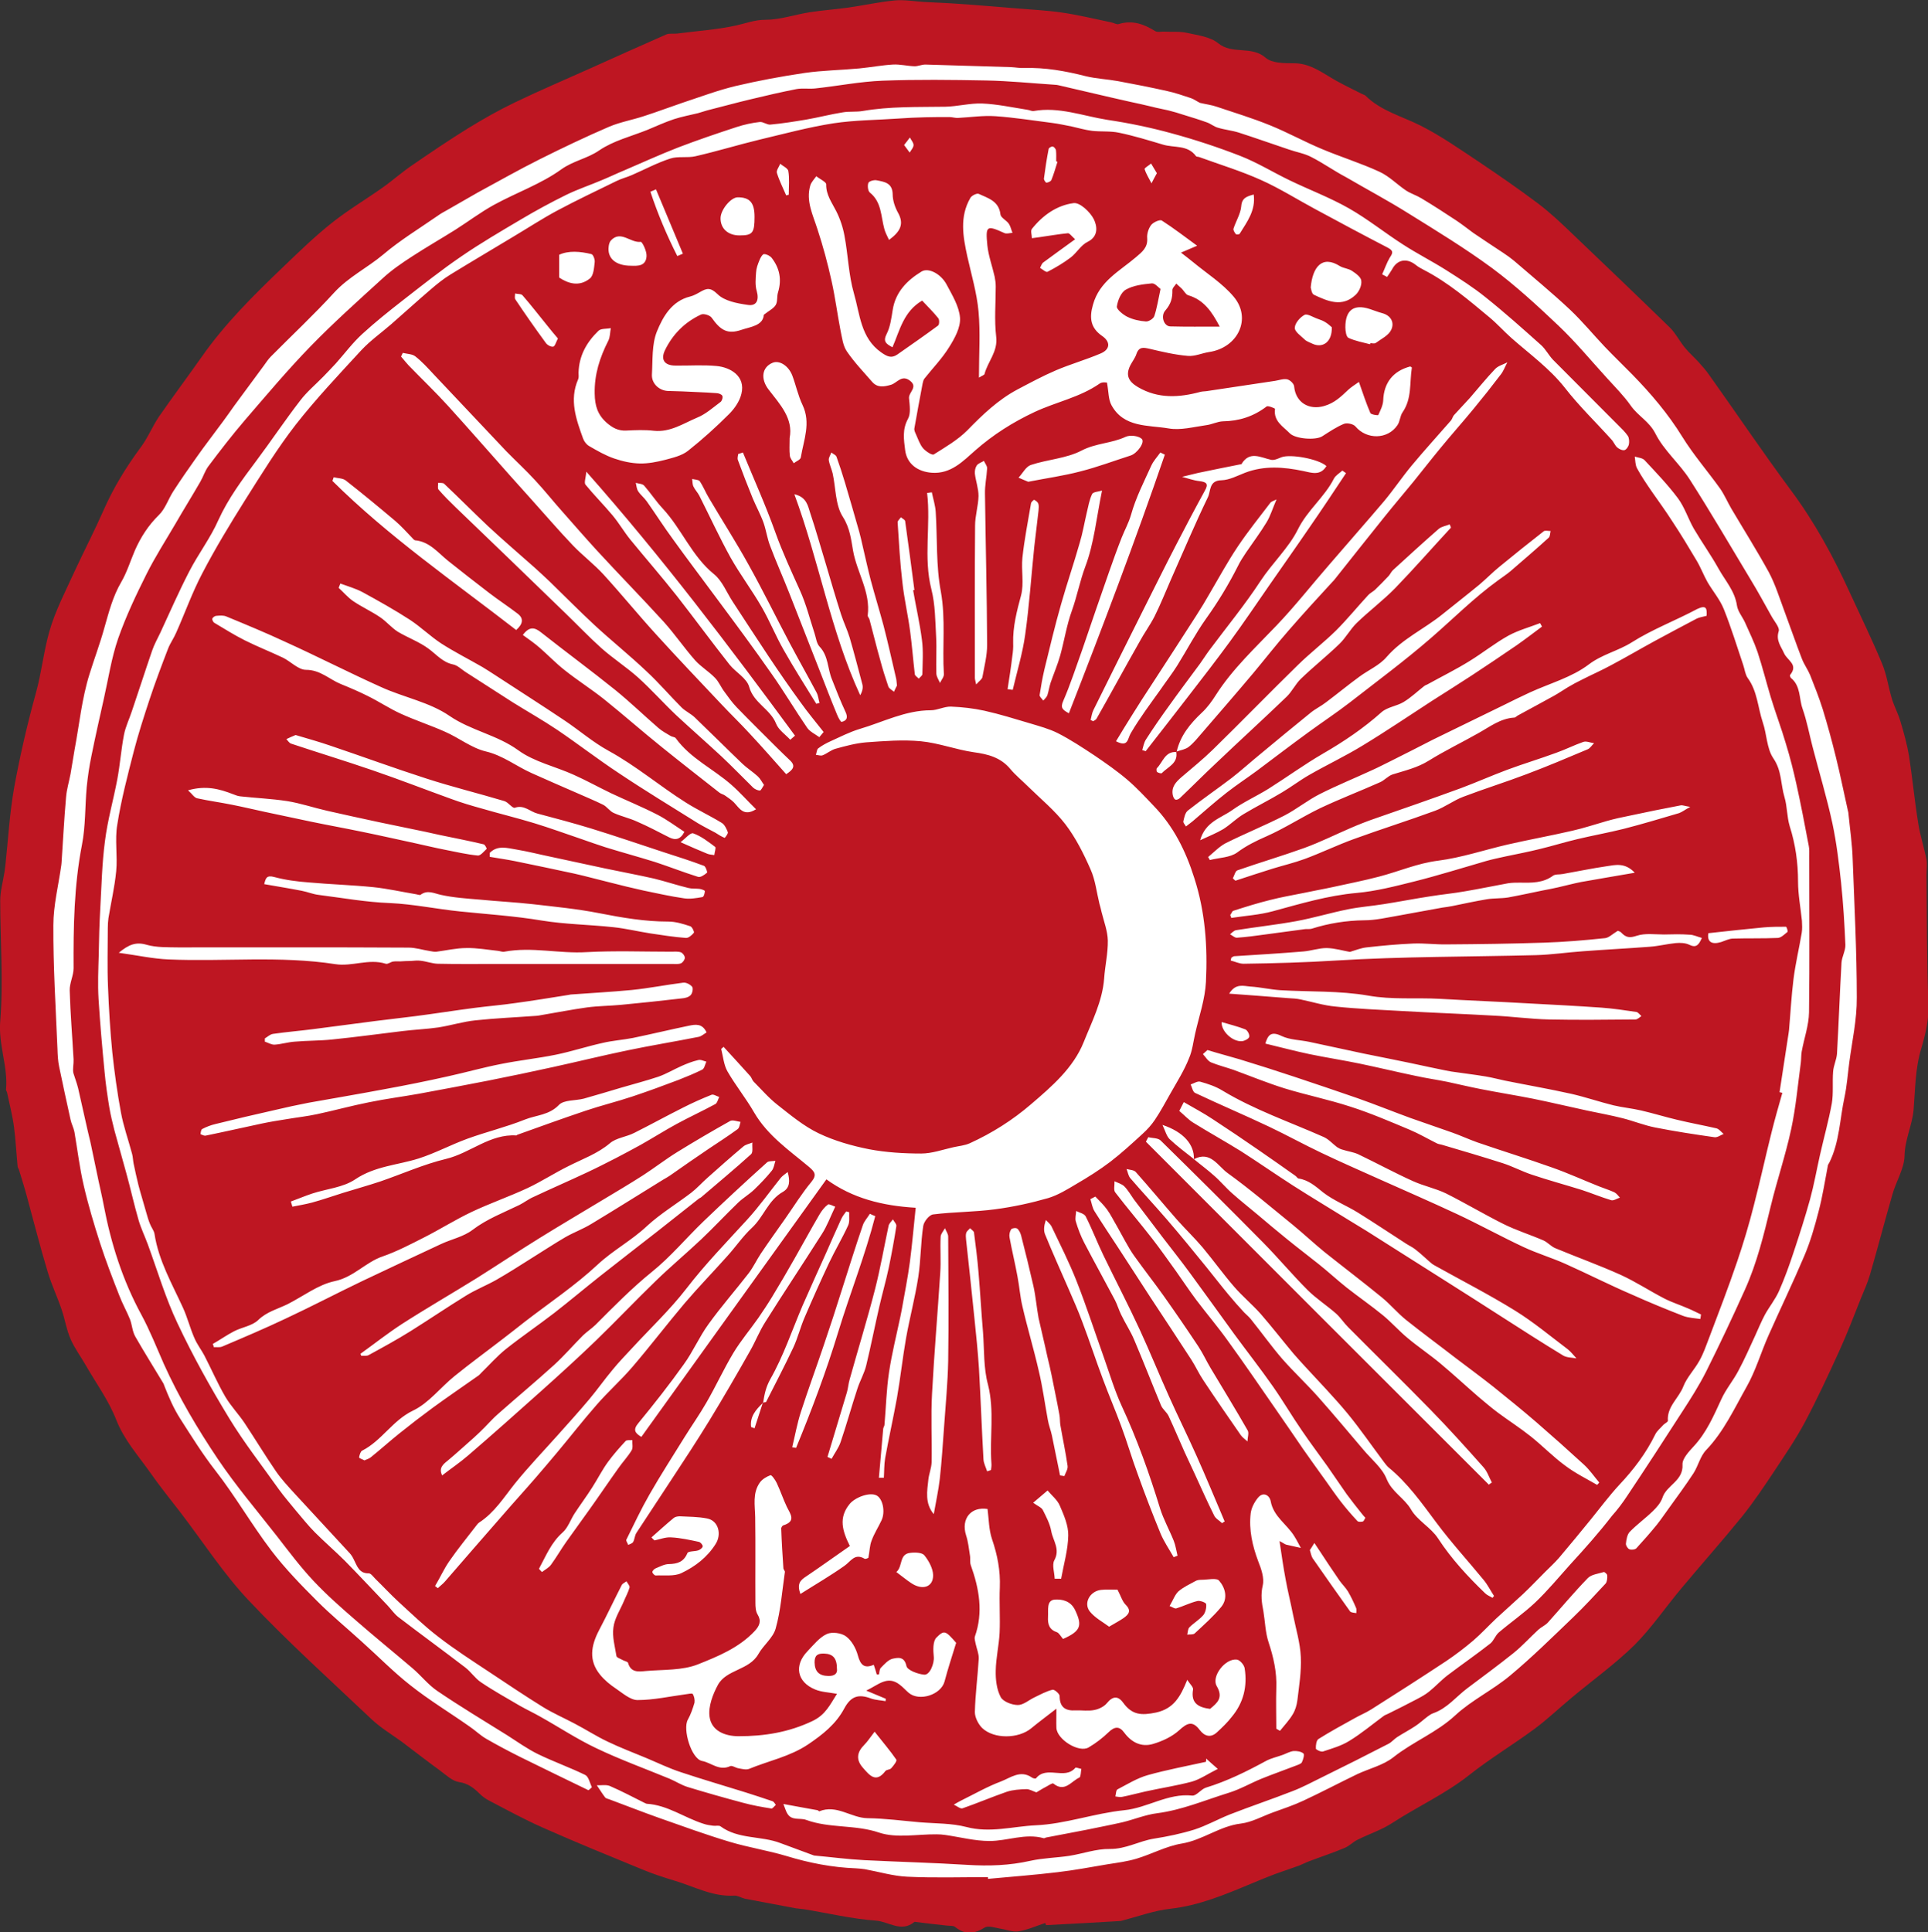 <?xml version="1.0" encoding="UTF-8"?> <svg xmlns="http://www.w3.org/2000/svg" xmlns:xlink="http://www.w3.org/1999/xlink" version="1.1" id="Layer_1" x="0px" y="0px" viewBox="0 0 89.61 89.8" style="enable-background:new 0 0 89.61 89.8;" xml:space="preserve"><rect x="0" y="0" width="89.61" height="89.8" fill="#333333" stroke="none"/> <style type="text/css"> .st0{fill:#FFFFFF;} .st1{fill:#BE1622;} </style> <g> <circle class="st0" cx="44.81" cy="44.9" r="43.52"></circle> <g> <path class="st1" d="M85.95,49.39c-0.07,0.53-0.11,1.08-0.22,1.6c-0.22,1.01-0.23,2.08-0.7,3.03c-0.02,0.05-0.06,0.09-0.07,0.13 c-0.14,0.72-0.25,1.46-0.44,2.17c-0.18,0.7-0.38,1.39-0.66,2.05c-0.53,1.25-1.12,2.47-1.67,3.71c-0.35,0.79-0.59,1.63-1.01,2.37 c-0.57,1.01-1.06,2.08-1.88,2.94c-0.28,0.29-0.37,0.74-0.59,1.08c-0.36,0.55-0.75,1.08-1.14,1.62c-0.19,0.26-0.37,0.53-0.57,0.78 c-0.3,0.37-0.62,0.73-0.94,1.08c-0.06,0.07-0.24,0.09-0.33,0.05c-0.08-0.03-0.17-0.18-0.16-0.26c0.02-0.19,0.06-0.43,0.18-0.55 c0.33-0.34,0.72-0.62,1.06-0.95c0.19-0.18,0.38-0.4,0.46-0.64c0.19-0.58,0.97-0.77,0.93-1.53c-0.02-0.27,0.29-0.6,0.51-0.84 c0.6-0.64,0.93-1.41,1.29-2.19c0.21-0.47,0.56-0.88,0.8-1.34c0.28-0.52,0.52-1.07,0.77-1.61c0.15-0.33,0.29-0.67,0.46-0.99 c0.21-0.38,0.49-0.72,0.66-1.11c0.26-0.59,0.48-1.2,0.68-1.81c0.27-0.81,0.53-1.62,0.76-2.45c0.18-0.66,0.3-1.34,0.45-2.01 c0.18-0.81,0.41-1.62,0.56-2.44c0.08-0.48,0.02-0.99,0.06-1.48c0.02-0.28,0.16-0.55,0.18-0.83c0.08-1.41,0.13-2.82,0.21-4.23 c0.02-0.28,0.19-0.56,0.18-0.83c-0.04-0.96-0.1-1.93-0.2-2.89c-0.1-0.92-0.21-1.84-0.4-2.74c-0.26-1.21-0.62-2.39-0.93-3.59 c-0.15-0.58-0.26-1.18-0.46-1.75c-0.17-0.48-0.08-1.06-0.54-1.43c-0.03-0.03-0.06-0.12-0.04-0.14c0.4-0.49-0.13-0.67-0.28-1.01 c-0.13-0.3-0.39-0.59-0.25-1.02c0.06-0.18-0.22-0.48-0.35-0.73c-0.31-0.55-0.61-1.11-0.94-1.65c-0.94-1.56-1.86-3.14-2.84-4.67 c-0.48-0.75-1.21-1.36-1.6-2.14c-0.29-0.57-0.81-0.82-1.14-1.29c-0.33-0.47-0.74-0.88-1.13-1.31c-0.74-0.81-1.44-1.66-2.23-2.41 c-0.99-0.94-2-1.87-3.09-2.68c-1.25-0.92-2.58-1.73-3.9-2.55c-0.94-0.59-1.92-1.11-2.88-1.67C62,7.94,61.5,7.58,60.95,7.3 c-0.32-0.17-0.7-0.23-1.04-0.35c-0.78-0.26-1.56-0.54-2.34-0.79c-0.32-0.1-0.66-0.13-0.98-0.23c-0.17-0.05-0.32-0.18-0.49-0.24 c-0.36-0.13-0.72-0.24-1.08-0.35c-0.24-0.08-0.48-0.15-0.72-0.21c-0.25-0.06-0.5-0.1-0.76-0.17c-0.34-0.08-0.68-0.16-1.02-0.23 c-0.29-0.07-0.59-0.13-0.88-0.2c-0.82-0.19-1.63-0.38-2.45-0.57c-0.05-0.01-0.1-0.02-0.15-0.02c-1.07-0.07-2.14-0.18-3.21-0.2 c-1.6-0.03-3.2-0.05-4.8,0.01C39.97,3.79,38.93,4,37.89,4.11c-0.29,0.03-0.59-0.02-0.87,0.03c-0.71,0.14-1.41,0.3-2.11,0.47 c-0.68,0.16-1.36,0.35-2.04,0.52c-0.14,0.04-0.29,0.09-0.43,0.13c-0.37,0.09-0.75,0.16-1.12,0.28c-0.42,0.14-0.83,0.33-1.24,0.5 c-0.75,0.3-1.57,0.5-2.23,0.95c-0.55,0.38-1.2,0.48-1.76,0.88c-0.94,0.68-2.09,1.08-3.13,1.65c-0.62,0.34-1.2,0.78-1.8,1.16 c-0.67,0.42-1.35,0.81-2.01,1.24c-0.48,0.31-0.96,0.64-1.38,1.03c-1.13,1.03-2.27,2.05-3.33,3.14c-1.07,1.1-2.06,2.28-3.06,3.44 c-0.59,0.69-1.14,1.4-1.68,2.12c-0.17,0.22-0.25,0.5-0.39,0.74c-0.38,0.66-0.78,1.3-1.16,1.96c-0.45,0.77-0.94,1.53-1.34,2.33 c-0.49,0.98-0.96,1.97-1.32,3c-0.31,0.9-0.45,1.85-0.66,2.78c-0.2,0.89-0.4,1.78-0.58,2.67c-0.1,0.48-0.17,0.96-0.22,1.45 c-0.08,0.89-0.05,1.81-0.22,2.68c-0.37,1.9-0.4,3.82-0.39,5.74c0,0.34-0.19,0.69-0.18,1.03c0.03,1.07,0.12,2.14,0.18,3.21 c0.01,0.21-0.05,0.43-0.01,0.63c0.07,0.23,0.16,0.46,0.22,0.7c0.15,0.64,0.28,1.27,0.43,1.91c0.05,0.24,0.12,0.48,0.17,0.73 c0.12,0.56,0.23,1.11,0.35,1.67c0.08,0.38,0.17,0.75,0.24,1.13C5.16,57.8,5.7,59.5,6.57,61.1c0.4,0.74,0.71,1.53,1.05,2.3 c0.7,1.55,1.56,3,2.5,4.4c0.84,1.25,1.82,2.4,2.75,3.59c0.55,0.71,1.09,1.43,1.7,2.08c0.61,0.65,1.28,1.24,1.95,1.82 c0.87,0.76,1.77,1.49,2.65,2.24c0.4,0.34,0.73,0.77,1.16,1.06c1.06,0.72,2.16,1.38,3.25,2.06c0.47,0.3,0.93,0.63,1.42,0.87 c0.72,0.35,1.48,0.62,2.2,0.97c0.16,0.08,0.21,0.37,0.31,0.57c-0.05,0.05-0.1,0.1-0.16,0.14c-1.05-0.51-2.11-1.02-3.16-1.54 c-0.54-0.27-1.07-0.55-1.59-0.85c-0.28-0.16-0.52-0.4-0.79-0.58c-0.91-0.64-1.87-1.22-2.74-1.91c-0.79-0.62-1.5-1.35-2.25-2.02 c-0.69-0.63-1.42-1.23-2.08-1.89c-0.75-0.75-1.49-1.51-2.13-2.35c-0.92-1.21-1.68-2.54-2.61-3.73c-0.6-0.77-1.1-1.58-1.62-2.39 c-0.32-0.5-0.53-1-0.74-1.53c-0.02-0.05-0.03-0.1-0.06-0.14c-0.43-0.72-0.88-1.43-1.29-2.15c-0.14-0.24-0.15-0.55-0.25-0.81 c-0.15-0.37-0.35-0.72-0.49-1.09c-0.32-0.81-0.63-1.62-0.9-2.45C4.37,56.9,4.1,56,3.89,55.09c-0.19-0.82-0.29-1.66-0.43-2.48 c-0.04-0.2-0.14-0.38-0.18-0.57c-0.18-0.82-0.36-1.63-0.53-2.46c-0.06-0.28-0.07-0.56-0.08-0.85C2.59,46.82,2.47,44.91,2.48,43 c0-0.93,0.24-1.86,0.37-2.8c0-0.03,0.01-0.07,0.01-0.1c0.07-1.02,0.12-2.04,0.21-3.05c0.03-0.37,0.14-0.72,0.21-1.09 c0.07-0.38,0.12-0.76,0.19-1.14c0.22-1.16,0.33-2.34,0.69-3.49c0.22-0.71,0.49-1.42,0.69-2.15c0.21-0.73,0.39-1.45,0.78-2.12 c0.27-0.46,0.43-0.99,0.64-1.48c0.27-0.61,0.62-1.16,1.11-1.64c0.3-0.29,0.44-0.74,0.67-1.1c0.35-0.54,0.71-1.06,1.08-1.58 c0.4-0.57,0.83-1.12,1.24-1.68c0.18-0.24,0.35-0.49,0.53-0.74c0.45-0.61,0.9-1.22,1.35-1.83c0.11-0.15,0.21-0.31,0.34-0.44 c0.98-0.99,2-1.94,2.94-2.97c0.67-0.73,1.54-1.15,2.28-1.77c0.79-0.67,1.68-1.21,2.53-1.8c0.14-0.1,0.28-0.18,0.43-0.26 c0.48-0.27,0.95-0.55,1.43-0.82c0.96-0.52,1.91-1.06,2.89-1.55c1.06-0.53,2.13-1.04,3.22-1.51c0.52-0.22,1.1-0.32,1.64-0.5 c0.59-0.19,1.17-0.41,1.76-0.61c0.82-0.27,1.64-0.58,2.47-0.78c1.06-0.25,2.14-0.45,3.22-0.61c0.84-0.12,1.69-0.13,2.54-0.21 c0.52-0.05,1.04-0.15,1.56-0.18c0.33-0.02,0.67,0.07,1.01,0.08C42.67,3.08,42.84,3,43.01,3c1.33,0.04,2.66,0.08,3.98,0.12 c0.21,0.01,0.41,0.05,0.61,0.04c0.97-0.03,1.92,0.14,2.86,0.38c0.49,0.12,1,0.14,1.5,0.23c0.76,0.14,1.52,0.29,2.28,0.46 c0.38,0.08,0.74,0.21,1.11,0.33c0.15,0.05,0.29,0.16,0.42,0.22c0.3,0.07,0.55,0.1,0.78,0.18c0.83,0.28,1.66,0.53,2.47,0.86 c0.82,0.33,1.61,0.77,2.43,1.11c0.88,0.37,1.79,0.65,2.66,1.05c0.46,0.21,0.83,0.6,1.25,0.88c0.22,0.14,0.48,0.22,0.71,0.36 c0.55,0.33,1.09,0.68,1.62,1.03c0.27,0.18,0.52,0.38,0.78,0.57c0.47,0.32,0.94,0.63,1.41,0.94c0.17,0.11,0.33,0.23,0.49,0.36 c0.88,0.76,1.77,1.49,2.61,2.28c0.57,0.54,1.07,1.15,1.61,1.72c0.41,0.43,0.85,0.85,1.27,1.28c0.87,0.89,1.67,1.83,2.33,2.9 c0.52,0.84,1.18,1.6,1.76,2.41c0.2,0.29,0.34,0.62,0.52,0.93c0.58,0.98,1.19,1.95,1.74,2.95c0.3,0.56,0.49,1.18,0.71,1.77 c0.28,0.75,0.54,1.51,0.83,2.26c0.1,0.26,0.27,0.49,0.38,0.75c0.21,0.53,0.42,1.06,0.59,1.6c0.22,0.72,0.42,1.45,0.6,2.18 c0.21,0.84,0.38,1.7,0.57,2.54c0.01,0.03,0.02,0.07,0.02,0.1c0.07,0.72,0.18,1.45,0.2,2.17c0.08,2.13,0.19,4.27,0.19,6.4 C86.31,47.39,86.08,48.39,85.95,49.39 M72.98,72.71c-0.54,0.6-1.05,1.22-1.63,1.77c-0.53,0.5-1.14,0.92-1.69,1.39 c-0.16,0.14-0.23,0.38-0.39,0.51c-0.65,0.51-1.33,0.98-1.99,1.48c-0.3,0.23-0.55,0.51-0.85,0.75c-0.18,0.15-0.39,0.26-0.6,0.37 c-0.43,0.23-0.86,0.44-1.3,0.66c-0.07,0.04-0.16,0.06-0.22,0.11c-0.53,0.39-1.04,0.82-1.6,1.16c-0.37,0.23-0.8,0.35-1.22,0.49 c-0.09,0.03-0.32-0.08-0.33-0.13c-0.01-0.15,0.02-0.39,0.12-0.45c0.54-0.34,1.11-0.65,1.67-0.96c0.26-0.15,0.54-0.26,0.79-0.42 c1.17-0.74,2.34-1.49,3.49-2.25c0.43-0.29,0.85-0.61,1.25-0.95c0.37-0.32,0.7-0.68,1.06-1.02c0.41-0.38,0.83-0.75,1.24-1.13 c0.35-0.33,0.69-0.69,1.03-1.03c0.22-0.22,0.45-0.43,0.65-0.66c0.51-0.6,1-1.2,1.49-1.8c0.43-0.53,0.84-1.08,1.3-1.58 c0.67-0.71,1.25-1.47,1.68-2.35c0.08-0.17,0.25-0.3,0.38-0.45c0.07-0.07,0.21-0.13,0.21-0.19c-0.05-0.66,0.51-1.05,0.72-1.6 c0.17-0.43,0.52-0.78,0.75-1.2c0.18-0.32,0.3-0.67,0.43-1.01c0.45-1.19,0.91-2.38,1.32-3.59c0.29-0.85,0.55-1.72,0.77-2.59 c0.3-1.15,0.55-2.31,0.84-3.46c0.15-0.6,0.32-1.19,0.49-1.79c-0.04-0.01-0.09-0.02-0.13-0.03c0.14-0.91,0.28-1.83,0.42-2.74 c0.01-0.05,0.01-0.1,0.02-0.15c0.07-0.79,0.11-1.59,0.21-2.38c0.09-0.71,0.26-1.42,0.38-2.13c0.03-0.18,0.02-0.38,0.01-0.57 c-0.06-0.6-0.18-1.21-0.18-1.81c0-0.89-0.12-1.74-0.39-2.59c-0.13-0.43-0.11-0.9-0.24-1.34c-0.18-0.6-0.12-1.23-0.52-1.81 c-0.31-0.46-0.3-1.12-0.49-1.67c-0.23-0.69-0.25-1.45-0.7-2.06c-0.12-0.17-0.14-0.41-0.21-0.61c-0.29-0.86-0.56-1.74-0.9-2.59 c-0.18-0.45-0.51-0.83-0.76-1.26c-0.18-0.32-0.31-0.67-0.5-0.99c-0.37-0.62-0.74-1.24-1.14-1.84c-0.3-0.47-0.63-0.92-0.95-1.38 c-0.24-0.35-0.48-0.7-0.68-1.07c-0.09-0.16-0.08-0.36-0.11-0.55c0.16,0.05,0.36,0.06,0.46,0.17c0.53,0.57,1.08,1.14,1.55,1.77 c0.31,0.42,0.47,0.94,0.73,1.4c0.37,0.63,0.8,1.23,1.15,1.86c0.31,0.56,0.76,1.04,0.86,1.72c0.04,0.28,0.26,0.53,0.38,0.8 c0.2,0.45,0.42,0.9,0.58,1.37c0.23,0.7,0.41,1.42,0.62,2.12c0.22,0.72,0.49,1.43,0.7,2.15c0.19,0.62,0.35,1.25,0.49,1.89 c0.21,0.95,0.39,1.9,0.57,2.85c0.03,0.15,0.02,0.31,0.02,0.46c0,2.42,0.02,4.85-0.01,7.27c-0.01,0.61-0.23,1.21-0.34,1.82 c-0.03,0.17-0.02,0.34-0.04,0.51c-0.14,1.03-0.23,2.08-0.45,3.1c-0.26,1.21-0.66,2.38-0.95,3.58c-0.32,1.32-0.64,2.64-1.2,3.88 c-0.58,1.29-1.18,2.56-1.81,3.82c-0.32,0.63-0.7,1.23-1.09,1.83c-0.85,1.32-1.7,2.63-2.57,3.93c-0.21,0.32-0.45,0.64-0.71,0.93 C74.31,71.24,73.65,71.98,72.98,72.71 M74.63,73.59c-0.49,0.53-0.99,1.07-1.51,1.57c-0.96,0.92-1.91,1.86-2.93,2.71 c-0.8,0.67-1.78,1.14-2.54,1.84c-0.87,0.81-1.97,1.23-2.89,1.96c-0.47,0.37-1.11,0.52-1.67,0.78c-0.85,0.41-1.68,0.85-2.52,1.24 c-0.45,0.21-0.93,0.37-1.4,0.54c-0.5,0.18-0.99,0.46-1.5,0.52c-0.99,0.12-1.77,0.77-2.75,0.93c-0.72,0.12-1.39,0.49-2.09,0.7 c-0.43,0.13-0.89,0.19-1.34,0.26c-0.78,0.13-1.56,0.28-2.34,0.37c-1.08,0.13-2.16,0.21-3.23,0.31c0-0.02,0-0.05,0-0.08 c-1.25,0-2.5,0.04-3.75-0.02c-0.66-0.03-1.32-0.23-1.98-0.35c-0.13-0.02-0.27-0.03-0.41-0.04c-1.1-0.04-2.17-0.25-3.22-0.57 c-0.87-0.26-1.77-0.4-2.64-0.66c-1.1-0.33-2.17-0.72-3.25-1.1c-0.79-0.28-1.58-0.59-2.36-0.88c-0.06-0.02-0.15-0.04-0.18-0.08 c-0.14-0.18-0.26-0.38-0.39-0.57c0.21,0.01,0.44-0.04,0.62,0.04c0.53,0.23,1.04,0.5,1.56,0.76c0.05,0.02,0.09,0.05,0.14,0.06 c0.97,0.06,1.75,0.65,2.64,0.93c0.14,0.05,0.29,0.07,0.44,0.09c0.12,0.02,0.27-0.03,0.35,0.03c0.83,0.61,1.89,0.43,2.79,0.78 c0.49,0.18,0.97,0.36,1.46,0.54c0.05,0.02,0.1,0.04,0.15,0.04c0.76,0.07,1.52,0.17,2.28,0.21c1.6,0.08,3.2,0.12,4.8,0.22 c0.99,0.06,1.95,0.03,2.92-0.19c0.59-0.13,1.21-0.14,1.81-0.23c0.63-0.1,1.25-0.33,1.88-0.32c0.75,0.01,1.36-0.37,2.06-0.48 c0.63-0.1,1.26-0.23,1.87-0.42c0.56-0.18,1.09-0.48,1.64-0.7c0.97-0.38,1.96-0.71,2.93-1.09c0.47-0.18,0.91-0.42,1.36-0.64 c1.04-0.51,2.07-1.03,3.1-1.56c0.15-0.08,0.26-0.22,0.4-0.31c0.28-0.18,0.57-0.33,0.84-0.51c0.2-0.13,0.38-0.3,0.58-0.45 c0.08-0.06,0.17-0.12,0.26-0.15c0.65-0.23,1.06-0.77,1.58-1.16c0.72-0.54,1.44-1.07,2.14-1.63c0.41-0.33,0.77-0.73,1.16-1.09 c0.13-0.12,0.32-0.2,0.44-0.33c0.62-0.69,1.21-1.4,1.86-2.07c0.17-0.17,0.48-0.2,0.74-0.28c0.04-0.01,0.16,0.1,0.16,0.15 C74.71,73.36,74.69,73.51,74.63,73.59 M75.71,20.64c-0.02,0.11-0.12,0.26-0.21,0.28c-0.1,0.02-0.25-0.05-0.34-0.13 c-0.11-0.1-0.16-0.26-0.27-0.37c-0.72-0.8-1.5-1.55-2.16-2.4c-0.71-0.9-1.63-1.56-2.48-2.31c-0.35-0.31-0.66-0.66-1.02-0.96 c-0.96-0.8-1.92-1.62-3.04-2.2c-0.13-0.07-0.27-0.14-0.39-0.24c-0.42-0.33-0.86-0.25-1.1,0.21c-0.07,0.12-0.15,0.23-0.23,0.35 c-0.08-0.04-0.15-0.08-0.23-0.12c0.12-0.26,0.21-0.53,0.35-0.77c0.14-0.21,0.2-0.32-0.09-0.47c-1.12-0.58-2.24-1.18-3.35-1.78 c-0.84-0.45-1.66-0.97-2.53-1.36c-0.93-0.42-1.92-0.72-2.88-1.07c-0.05-0.02-0.12-0.01-0.15-0.04c-0.39-0.54-1.02-0.38-1.54-0.54 c-0.67-0.2-1.35-0.41-2.03-0.55c-0.41-0.09-0.85-0.04-1.27-0.09c-0.31-0.04-0.62-0.13-0.93-0.2c-0.31-0.06-0.62-0.13-0.94-0.17 c-0.87-0.11-1.74-0.25-2.61-0.31c-0.58-0.04-1.16,0.05-1.74,0.08c-0.13,0.01-0.27-0.04-0.4-0.04c-0.37,0-0.75,0-1.12,0.01 c-0.42,0.01-0.85,0.03-1.27,0.06c-1,0.07-2.01,0.07-3,0.22c-1.16,0.18-2.3,0.49-3.44,0.76c-0.99,0.24-1.97,0.54-2.97,0.77 c-0.38,0.09-0.82-0.01-1.18,0.11c-0.62,0.2-1.19,0.51-1.79,0.77c-0.23,0.1-0.48,0.16-0.7,0.27c-0.92,0.45-1.85,0.89-2.75,1.37 c-0.71,0.38-1.38,0.82-2.07,1.23c-0.96,0.58-1.93,1.15-2.89,1.74c-0.33,0.2-0.64,0.45-0.93,0.7c-0.62,0.53-1.22,1.08-1.84,1.62 c-0.46,0.4-0.97,0.76-1.39,1.21c-1.04,1.13-2.1,2.25-3.04,3.45c-0.87,1.12-1.61,2.33-2.37,3.53c-0.69,1.1-1.37,2.22-1.97,3.37 c-0.47,0.89-0.81,1.85-1.22,2.77c-0.11,0.26-0.28,0.49-0.38,0.75c-0.3,0.78-0.6,1.57-0.86,2.36c-0.26,0.79-0.52,1.59-0.73,2.4 c-0.29,1.13-0.59,2.27-0.77,3.42c-0.12,0.7,0.02,1.44-0.05,2.16c-0.07,0.73-0.24,1.45-0.36,2.18c-0.02,0.15-0.03,0.31-0.03,0.46 c0,0.91-0.03,1.82,0.01,2.73c0.04,1.02,0.1,2.04,0.2,3.05c0.1,0.93,0.23,1.87,0.4,2.79c0.12,0.65,0.35,1.29,0.52,1.93 c0.04,0.15,0.04,0.3,0.07,0.45c0.07,0.33,0.14,0.66,0.22,0.98c0.11,0.43,0.25,0.86,0.37,1.3c0.05,0.18,0.1,0.35,0.17,0.52 c0.06,0.16,0.18,0.3,0.21,0.46c0.19,1.25,0.82,2.33,1.33,3.45c0.2,0.44,0.32,0.92,0.51,1.36C9.16,62.49,9.36,62.73,9.5,63 c0.33,0.64,0.61,1.29,0.97,1.91c0.26,0.44,0.62,0.81,0.9,1.23c0.49,0.74,0.95,1.5,1.45,2.23c0.26,0.38,0.58,0.72,0.89,1.06 c0.85,0.92,1.7,1.84,2.55,2.76c0.08,0.09,0.14,0.19,0.19,0.3c0.15,0.29,0.24,0.64,0.69,0.63c0.1,0,0.21,0.16,0.31,0.26 c0.36,0.35,0.7,0.72,1.07,1.06c0.6,0.55,1.19,1.12,1.84,1.62c0.76,0.59,1.57,1.11,2.37,1.64c0.83,0.55,1.66,1.11,2.5,1.63 c0.47,0.29,0.98,0.51,1.47,0.77c0.52,0.27,1.01,0.59,1.54,0.84c0.58,0.28,1.19,0.51,1.79,0.76c0.55,0.23,1.08,0.49,1.64,0.67 c0.99,0.33,1.99,0.62,2.98,0.93c0.42,0.13,0.83,0.27,1.25,0.41c0.07,0.02,0.11,0.11,0.16,0.17c-0.07,0.06-0.15,0.18-0.21,0.17 c-0.45-0.07-0.89-0.15-1.33-0.27c-0.86-0.23-1.71-0.47-2.56-0.73c-0.29-0.09-0.55-0.26-0.83-0.38c-1.14-0.47-2.3-0.89-3.41-1.42 c-0.91-0.43-1.75-0.99-2.63-1.48c-0.3-0.17-0.62-0.32-0.92-0.49c-0.61-0.36-1.23-0.7-1.82-1.1c-0.27-0.18-0.46-0.48-0.72-0.68 c-1.03-0.79-2.09-1.56-3.12-2.35c-0.19-0.15-0.33-0.36-0.5-0.54c-0.66-0.69-1.31-1.39-1.98-2.07c-0.45-0.45-0.94-0.87-1.39-1.32 c-0.32-0.32-0.6-0.68-0.9-1.03c-0.26-0.32-0.53-0.63-0.77-0.96c-0.78-1.1-1.62-2.17-2.32-3.32c-0.87-1.43-1.69-2.9-2.4-4.41 c-0.56-1.18-0.93-2.44-1.38-3.67c-0.14-0.38-0.32-0.75-0.43-1.13c-0.21-0.72-0.37-1.46-0.57-2.18c-0.18-0.66-0.37-1.32-0.55-1.98 c-0.09-0.36-0.18-0.72-0.24-1.08c-0.09-0.55-0.17-1.1-0.22-1.65c-0.11-1.13-0.21-2.26-0.28-3.39c-0.04-0.68-0.01-1.37,0.01-2.06 c0.01-0.71,0.03-1.42,0.07-2.13c0.06-1.05,0.08-2.11,0.22-3.15c0.12-0.96,0.39-1.9,0.57-2.85c0.13-0.69,0.18-1.39,0.31-2.07 c0.07-0.38,0.25-0.74,0.37-1.11c0.32-0.94,0.62-1.88,0.94-2.81c0.1-0.29,0.25-0.56,0.38-0.83c0.44-0.95,0.86-1.91,1.34-2.84 c0.42-0.82,0.99-1.56,1.36-2.4c0.46-1.01,1.11-1.88,1.76-2.75c0.69-0.92,1.33-1.88,2.04-2.8c0.31-0.41,0.72-0.75,1.08-1.12 c0.19-0.2,0.39-0.4,0.58-0.61c0.41-0.46,0.78-0.96,1.23-1.37c0.6-0.55,1.24-1.06,1.88-1.56c0.9-0.7,1.79-1.41,2.73-2.05 c0.89-0.61,1.83-1.16,2.76-1.71c0.69-0.41,1.39-0.79,2.1-1.14C26.86,8.79,27.44,8.6,28,8.36c0.34-0.14,0.67-0.3,1.01-0.44 c0.84-0.36,1.67-0.74,2.52-1.07c0.89-0.34,1.8-0.65,2.72-0.95c0.34-0.11,0.7-0.19,1.06-0.23c0.16-0.02,0.34,0.14,0.5,0.12 c0.55-0.05,1.11-0.14,1.65-0.23c0.58-0.1,1.15-0.25,1.72-0.34c0.3-0.05,0.61-0.01,0.91-0.06c1.27-0.22,2.56-0.18,3.84-0.2 c0.57-0.01,1.15-0.17,1.72-0.15c0.7,0.03,1.39,0.18,2.09,0.29c0.1,0.01,0.2,0.07,0.3,0.06c1.18-0.21,2.29,0.23,3.43,0.41 c1.01,0.15,2.02,0.36,3,0.63c1.07,0.29,2.13,0.64,3.16,1.04c0.8,0.31,1.54,0.77,2.31,1.14c0.91,0.44,1.87,0.8,2.75,1.3 c0.88,0.5,1.67,1.14,2.53,1.69c0.65,0.42,1.34,0.77,1.99,1.18c0.63,0.4,1.26,0.8,1.83,1.26c0.89,0.71,1.74,1.47,2.59,2.23 c0.21,0.19,0.35,0.47,0.55,0.68c1.01,1.02,2.02,2.02,3.03,3.04c0.16,0.16,0.33,0.32,0.45,0.5C75.72,20.35,75.73,20.52,75.71,20.64 M79.32,28.62c-0.19,0.05-0.34,0.07-0.46,0.13c-0.65,0.34-1.3,0.69-1.95,1.04c-0.68,0.37-1.34,0.76-2.02,1.12 c-0.44,0.24-0.9,0.44-1.35,0.67c-0.23,0.11-0.45,0.23-0.67,0.36c-0.22,0.13-0.43,0.28-0.65,0.4c-0.56,0.31-1.12,0.61-1.67,0.91 c-0.06,0.03-0.11,0.1-0.17,0.1c-0.65,0.04-1.14,0.43-1.68,0.73c-0.76,0.43-1.55,0.81-2.29,1.27c-0.53,0.33-1.1,0.46-1.68,0.64 c-0.22,0.07-0.38,0.28-0.6,0.37c-0.92,0.41-1.86,0.77-2.77,1.2c-0.85,0.41-1.64,0.93-2.5,1.31c-0.48,0.21-0.93,0.43-1.36,0.75 c-0.33,0.24-0.84,0.24-1.27,0.35c-0.03-0.05-0.05-0.1-0.08-0.14c0.27-0.22,0.51-0.48,0.81-0.64c0.9-0.45,1.84-0.83,2.74-1.29 c0.56-0.29,1.06-0.7,1.63-0.99c0.81-0.41,1.65-0.75,2.47-1.13c0.29-0.13,0.57-0.28,0.86-0.42c0.64-0.32,1.29-0.65,1.93-0.98 c0.42-0.21,0.85-0.41,1.27-0.62c0.68-0.33,1.35-0.66,2.03-0.99c0.4-0.2,0.81-0.4,1.22-0.59c0.92-0.42,1.94-0.7,2.72-1.29 c0.63-0.48,1.36-0.63,2-1.03c0.96-0.61,2.05-1.02,3.06-1.56C79.32,28.1,79.34,28.29,79.32,28.62 M72.74,58.73 c-0.63-0.28-1.3-0.48-1.92-0.77c-1.05-0.49-2.06-1.05-3.11-1.54c-1.18-0.55-2.37-1.07-3.56-1.6c-0.91-0.41-1.83-0.81-2.73-1.24 c-0.82-0.39-1.62-0.83-2.44-1.22c-1.14-0.54-2.3-1.03-3.44-1.57c-0.1-0.05-0.14-0.26-0.2-0.39c0.15-0.05,0.31-0.16,0.44-0.13 c0.36,0.1,0.72,0.22,1.03,0.41c1.49,0.9,3.13,1.46,4.71,2.16c0.23,0.1,0.41,0.31,0.62,0.47c0.08,0.05,0.17,0.1,0.26,0.12 c0.24,0.08,0.5,0.11,0.72,0.21c0.86,0.41,1.7,0.87,2.57,1.26c0.49,0.22,1.03,0.33,1.51,0.56c0.9,0.45,1.77,0.97,2.67,1.42 c0.6,0.3,1.25,0.5,1.87,0.77c0.2,0.09,0.35,0.28,0.55,0.36c1.01,0.42,2.04,0.79,3.04,1.24c0.7,0.32,1.35,0.75,2.03,1.1 c0.35,0.18,0.74,0.3,1.1,0.46c0.2,0.08,0.4,0.19,0.6,0.28c-0.01,0.07-0.02,0.14-0.03,0.21c-0.26-0.04-0.54-0.05-0.79-0.14 c-0.8-0.31-1.6-0.64-2.38-0.99C74.81,59.72,73.79,59.2,72.74,58.73 M68.72,64.92c-0.59-0.51-1.17-1.05-1.77-1.55 c-0.49-0.41-1.03-0.77-1.52-1.18c-0.4-0.33-0.75-0.73-1.15-1.06c-0.55-0.45-1.13-0.85-1.69-1.29c-0.44-0.35-0.86-0.74-1.3-1.09 c-0.49-0.39-0.99-0.77-1.47-1.16c-0.46-0.37-0.92-0.76-1.37-1.14c-0.39-0.33-0.79-0.64-1.17-0.98c-0.3-0.26-0.55-0.57-0.85-0.83 c-0.3-0.27-0.63-0.51-0.94-0.77c0,0-0.01,0-0.01,0.01c0-0.01,0-0.01,0-0.02c-0.38-0.3-0.77-0.59-1.12-0.92 c-0.14-0.14-0.2-0.38-0.33-0.66c0.99,0.33,1.48,0.92,1.46,1.58c0,0,0.01,0.01,0.01,0.01c0,0,0,0,0,0c0.76-0.4,1.11,0.33,1.56,0.65 c1.04,0.75,2.02,1.59,3.02,2.4c0.5,0.41,0.97,0.85,1.47,1.26c0.89,0.71,1.8,1.4,2.68,2.12c0.4,0.33,0.73,0.73,1.13,1.05 c0.75,0.6,1.53,1.17,2.29,1.76c0.59,0.45,1.18,0.88,1.76,1.34c0.67,0.54,1.34,1.08,2,1.65c0.75,0.65,1.49,1.31,2.22,1.98 c0.26,0.24,0.47,0.55,0.7,0.82c-0.03,0.04-0.06,0.07-0.1,0.11c-0.5-0.29-1.03-0.55-1.49-0.9c-0.56-0.41-1.05-0.92-1.59-1.35 c-0.49-0.39-1.02-0.73-1.52-1.1C69.32,65.43,69.02,65.17,68.72,64.92 M63.38,67.39c-0.69-0.81-1.38-1.64-2.09-2.44 c-0.54-0.61-1.14-1.17-1.68-1.78c-0.52-0.6-0.98-1.25-1.48-1.87c-0.09-0.11-0.2-0.2-0.3-0.3c-0.25-0.27-0.5-0.55-0.73-0.83 c-0.35-0.42-0.68-0.85-1.02-1.27c-0.61-0.75-1.22-1.5-1.85-2.23c-0.56-0.65-1.14-1.27-1.7-1.92c-0.09-0.11-0.11-0.28-0.17-0.42 c0.15,0.04,0.34,0.04,0.43,0.14c0.65,0.73,1.27,1.48,1.91,2.21c0.39,0.44,0.82,0.85,1.2,1.3c0.5,0.6,0.95,1.23,1.46,1.82 c0.39,0.45,0.85,0.83,1.24,1.27c0.52,0.6,1.01,1.23,1.52,1.84c0.17,0.2,0.35,0.39,0.52,0.58c0.67,0.73,1.36,1.44,1.99,2.2 c0.6,0.73,1.14,1.52,1.71,2.28c0.06,0.08,0.13,0.17,0.2,0.23c0.88,0.72,1.53,1.64,2.21,2.55c0.69,0.93,1.48,1.79,2.21,2.68 c0.19,0.23,0.32,0.5,0.48,0.74c-0.02,0.03-0.05,0.06-0.07,0.09c-0.11-0.07-0.25-0.12-0.34-0.21c-0.81-0.78-1.57-1.6-2.19-2.55 c-0.33-0.51-0.96-0.83-1.26-1.35c-0.31-0.53-0.88-0.8-1.13-1.41C64.25,68.23,63.75,67.83,63.38,67.39 M59.75,73.38 c0.1,0.56,0.24,1.11,0.35,1.67c0.13,0.65,0.33,1.3,0.36,1.96c0.03,0.67-0.08,1.34-0.16,2.01c-0.03,0.23-0.1,0.47-0.22,0.66 c-0.16,0.27-0.39,0.51-0.59,0.76c-0.05-0.03-0.11-0.06-0.17-0.1c0-0.63-0.02-1.26,0-1.89c0.03-0.74-0.13-1.43-0.36-2.13 c-0.15-0.45-0.16-0.96-0.24-1.44c-0.08-0.4-0.13-0.77-0.03-1.2c0.08-0.34-0.07-0.77-0.21-1.12c-0.27-0.72-0.44-1.46-0.35-2.23 c0.03-0.24,0.16-0.5,0.32-0.7c0.26-0.34,0.56-0.13,0.61,0.14c0.13,0.72,0.76,1.07,1.1,1.63c0.11,0.17,0.2,0.36,0.3,0.54 c-0.22-0.05-0.45-0.1-0.67-0.15c-0.06-0.01-0.11-0.06-0.32-0.17C59.57,72.3,59.65,72.85,59.75,73.38 M38,84.13 c0.03,0.01,0.07,0.06,0.08,0.05c0.81-0.33,1.48,0.31,2.24,0.32c0.81,0.01,1.62,0.12,2.43,0.19c0.73,0.06,1.48,0.04,2.17,0.22 c1.09,0.29,2.16-0.03,3.22-0.08c1.38-0.06,2.73-0.56,4.11-0.7c1.09-0.11,2.03-0.8,3.16-0.68c0.2,0.02,0.41-0.3,0.64-0.37 c0.98-0.3,1.89-0.75,2.79-1.24c0.24-0.13,0.53-0.19,0.8-0.29c0.16-0.06,0.31-0.15,0.48-0.17c0.16-0.01,0.35,0.02,0.46,0.11 c0.06,0.05-0.01,0.29-0.07,0.41c-0.03,0.07-0.16,0.11-0.26,0.15c-0.54,0.21-1.09,0.4-1.63,0.62c-0.51,0.21-0.99,0.49-1.51,0.65 c-1.1,0.34-2.17,0.8-3.33,0.95c-0.55,0.07-1.07,0.29-1.61,0.42c-0.57,0.13-1.15,0.24-1.73,0.36c-0.61,0.12-1.22,0.23-1.83,0.35 c-0.03,0.01-0.07,0.04-0.1,0.03c-0.86-0.24-1.68,0.13-2.52,0.13c-0.68,0-1.36-0.18-2.05-0.28c-0.14-0.02-0.27-0.03-0.41-0.03 c-0.89-0.01-1.86,0.19-2.67-0.08c-1.12-0.38-2.29-0.19-3.39-0.59c-0.29-0.11-0.69,0.06-0.89-0.32c-0.05-0.08-0.07-0.17-0.17-0.42 C37.03,83.96,37.52,84.04,38,84.13 M41.66,81.78c0.04,0.06-0.13,0.28-0.24,0.4c-0.06,0.07-0.22,0.06-0.27,0.13 c-0.44,0.58-0.74,0.19-1.04-0.15c-0.34-0.38-0.28-0.73,0.06-1.07c0.14-0.14,0.25-0.31,0.48-0.61 C41.05,80.99,41.38,81.37,41.66,81.78 M26.15,71.22c0.25-0.22,0.37-0.6,0.56-0.89c0.27-0.41,0.56-0.8,0.82-1.21 c0.25-0.39,0.46-0.81,0.73-1.18c0.25-0.34,0.53-0.66,0.82-0.97c0.06-0.06,0.21-0.03,0.31-0.04c-0.01,0.16,0.04,0.35-0.03,0.47 c-0.18,0.3-0.43,0.56-0.63,0.85c-0.45,0.63-0.88,1.27-1.33,1.9c-0.36,0.51-0.73,1.01-1.09,1.52c-0.24,0.34-0.45,0.71-0.7,1.05 c-0.1,0.14-0.28,0.23-0.42,0.34c-0.05-0.05-0.1-0.1-0.14-0.15C25.37,72.32,25.61,71.7,26.15,71.22 M20.88,72.56 c0.39-0.57,0.83-1.1,1.25-1.65c0.04-0.05,0.08-0.11,0.14-0.15c0.71-0.46,1.15-1.17,1.66-1.81c0.63-0.78,1.33-1.51,2-2.26 c0.49-0.55,0.98-1.09,1.45-1.65c0.38-0.45,0.72-0.94,1.1-1.39c0.29-0.36,0.62-0.69,0.93-1.03c0.83-0.9,1.74-1.76,2.49-2.73 c0.87-1.13,1.86-2.15,2.82-3.2c0.56-0.61,1.04-1.29,1.56-1.94c0.08-0.1,0.19-0.17,0.33-0.28c0.11,0.4,0.11,0.73-0.22,0.92 c-0.69,0.39-0.89,1.16-1.44,1.67c-0.42,0.39-0.75,0.88-1.14,1.31c-0.66,0.74-1.35,1.45-1.99,2.2c-0.82,0.97-1.59,1.98-2.42,2.95 c-0.53,0.62-1.14,1.16-1.67,1.77c-0.64,0.73-1.23,1.49-1.85,2.23c-0.32,0.38-0.64,0.76-0.96,1.13c-0.51,0.59-1.04,1.17-1.55,1.76 c-0.89,1.02-1.79,2.05-2.68,3.08c-0.1,0.12-0.23,0.21-0.34,0.32c-0.04-0.03-0.09-0.07-0.13-0.1 C20.45,73.33,20.63,72.92,20.88,72.56 M16.83,67.42c0.91-0.46,1.41-1.4,2.36-1.86c0.74-0.35,1.28-1.08,1.94-1.61 c0.74-0.6,1.51-1.16,2.26-1.74c0.34-0.26,0.67-0.52,1-0.78c1.14-0.88,2.34-1.68,3.39-2.66c0.72-0.67,1.58-1.12,2.29-1.79 c0.63-0.58,1.38-1.03,2.06-1.55c0.27-0.21,0.5-0.47,0.76-0.7c0.55-0.49,1.09-0.97,1.65-1.44c0.11-0.1,0.28-0.13,0.43-0.19 c-0.02,0.19,0.04,0.45-0.06,0.54c-0.76,0.69-1.55,1.34-2.33,2.01c-0.03,0.02-0.06,0.03-0.09,0.05c-0.65,0.51-1.3,1.03-1.95,1.54 c-0.88,0.69-1.77,1.37-2.64,2.06c-0.72,0.57-1.42,1.16-2.14,1.72c-0.74,0.57-1.52,1.1-2.25,1.68c-0.41,0.33-0.77,0.74-1.15,1.11 c-0.04,0.04-0.07,0.08-0.11,0.11c-0.71,0.5-1.43,0.99-2.13,1.5c-0.53,0.39-1.05,0.79-1.56,1.2c-0.45,0.36-0.88,0.75-1.33,1.11 c-0.07,0.06-0.18,0.09-0.29,0.14c-0.09-0.05-0.24-0.09-0.25-0.14C16.71,67.62,16.76,67.45,16.83,67.42 M10.88,61.87 c0.37-0.19,0.84-0.25,1.12-0.52c0.4-0.39,0.9-0.51,1.37-0.74c0.73-0.37,1.42-0.91,2.19-1.07c0.89-0.19,1.43-0.88,2.23-1.15 c0.66-0.23,1.29-0.56,1.92-0.88c0.75-0.38,1.46-0.83,2.22-1.19c0.85-0.4,1.74-0.71,2.58-1.1c0.66-0.31,1.27-0.71,1.92-1.03 c0.65-0.33,1.34-0.57,1.92-1.06c0.29-0.25,0.76-0.29,1.13-0.48c0.76-0.38,1.5-0.79,2.26-1.17c0.43-0.22,0.88-0.42,1.33-0.6 c0.09-0.04,0.24,0.07,0.36,0.1c-0.06,0.11-0.09,0.28-0.18,0.33c-0.59,0.32-1.2,0.6-1.79,0.92c-0.57,0.31-1.12,0.66-1.69,0.98 c-0.38,0.21-0.76,0.41-1.14,0.61c-0.45,0.23-0.9,0.46-1.35,0.67c-0.83,0.39-1.66,0.75-2.49,1.14c-0.23,0.1-0.43,0.26-0.65,0.37 c-0.74,0.36-1.51,0.65-2.18,1.16c-0.42,0.32-0.98,0.43-1.47,0.66c-1.22,0.57-2.44,1.14-3.66,1.72c-1.19,0.57-2.35,1.18-3.55,1.74 c-0.97,0.46-1.96,0.88-2.95,1.3c-0.11,0.05-0.26,0.02-0.39,0.03c-0.01-0.05-0.03-0.1-0.05-0.15 C10.24,62.26,10.55,62.04,10.88,61.87 M32.83,49.34c-0.06,0.13-0.09,0.32-0.19,0.37c-0.36,0.18-0.73,0.33-1.11,0.48 c-0.71,0.27-1.42,0.53-2.14,0.77c-0.72,0.24-1.46,0.42-2.17,0.66c-1.07,0.36-2.12,0.74-3.18,1.12c-0.02,0.01-0.03,0.03-0.04,0.03 c-1.23-0.08-2.14,0.82-3.27,1.09c-1.04,0.25-2.04,0.7-3.06,1.05c-0.57,0.19-1.15,0.35-1.73,0.53c-0.48,0.15-0.96,0.32-1.44,0.45 c-0.3,0.08-0.61,0.13-0.91,0.19c-0.02-0.08-0.05-0.16-0.07-0.24c0.33-0.12,0.66-0.26,0.99-0.37c0.67-0.22,1.44-0.28,2-0.66 c0.92-0.62,1.97-0.66,2.95-0.97c0.78-0.25,1.5-0.64,2.27-0.92c0.88-0.32,1.8-0.54,2.67-0.89c0.53-0.21,1.12-0.2,1.58-0.68 c0.23-0.24,0.76-0.19,1.15-0.29c0.58-0.16,1.16-0.34,1.74-0.51c0.58-0.17,1.16-0.32,1.73-0.51c0.37-0.13,0.72-0.34,1.08-0.5 c0.25-0.11,0.5-0.21,0.76-0.27C32.57,49.23,32.7,49.31,32.83,49.34 M9.4,52.47c0.19-0.1,0.4-0.18,0.61-0.23 c0.93-0.23,1.86-0.45,2.8-0.66c0.51-0.12,1.01-0.23,1.53-0.33c1.18-0.21,2.36-0.41,3.53-0.63c0.99-0.18,1.98-0.38,2.96-0.6 c0.82-0.18,1.63-0.41,2.45-0.57c0.84-0.17,1.7-0.26,2.54-0.43c0.74-0.15,1.46-0.39,2.19-0.55c0.46-0.11,0.94-0.14,1.4-0.23 c0.87-0.18,1.74-0.39,2.61-0.57c0.3-0.06,0.62-0.12,0.82,0.31c-0.13,0.08-0.25,0.19-0.38,0.21c-1.11,0.22-2.22,0.4-3.32,0.63 c-1.15,0.24-2.29,0.52-3.43,0.77c-1,0.22-2,0.43-3.01,0.63c-1.07,0.21-2.14,0.41-3.22,0.61c-0.78,0.14-1.57,0.24-2.34,0.4 c-0.81,0.16-1.6,0.38-2.4,0.55c-0.46,0.1-0.93,0.15-1.4,0.23c-0.38,0.06-0.76,0.12-1.14,0.2c-0.89,0.19-1.77,0.39-2.65,0.57 c-0.07,0.01-0.15-0.04-0.23-0.07C9.33,52.63,9.34,52.5,9.4,52.47 M18.99,44.04c0.33,0,0.66,0.11,0.99,0.16 c0.1,0.02,0.21,0.04,0.31,0.03c0.46-0.06,0.93-0.17,1.39-0.17c0.49-0.01,0.98,0.08,1.46,0.13c0.1,0.01,0.21,0.06,0.3,0.04 c1.28-0.24,2.55,0.1,3.83,0.02c1.3-0.07,2.61-0.02,3.92-0.02c0.15,0,0.32-0.02,0.46,0.03c0.08,0.03,0.18,0.16,0.18,0.25 c0,0.09-0.09,0.22-0.18,0.26c-0.12,0.05-0.27,0.03-0.41,0.03c-2.74,0-5.47,0-8.21,0c-0.9,0-1.79,0.01-2.69-0.01 c-0.26-0.01-0.52-0.11-0.79-0.14c-0.15-0.02-0.3,0-0.45,0.01c-0.17,0-0.34,0.01-0.5,0.02c-0.11,0-0.23-0.01-0.34,0.01 c-0.11,0.02-0.24,0.13-0.33,0.1c-0.79-0.25-1.56,0.14-2.34,0.02c-2.57-0.4-5.17-0.11-7.75-0.22c-0.73-0.03-1.45-0.19-2.32-0.31 c0.46-0.38,0.8-0.52,1.3-0.37c0.46,0.13,0.97,0.11,1.46,0.12C11.87,44.03,15.43,44.02,18.99,44.04 M10.83,36.91 c0.11,0.04,0.22,0.09,0.34,0.1c0.72,0.08,1.45,0.11,2.17,0.22c0.63,0.1,1.24,0.31,1.86,0.45c0.8,0.18,1.61,0.36,2.41,0.53 c0.72,0.15,1.45,0.3,2.17,0.45c0.23,0.05,0.46,0.1,0.68,0.15c0.67,0.14,1.35,0.27,2.02,0.43c0.06,0.01,0.15,0.2,0.14,0.21 c-0.13,0.12-0.29,0.33-0.42,0.31c-0.51-0.05-1.02-0.17-1.53-0.27c-0.46-0.09-0.91-0.2-1.37-0.3c-0.84-0.18-1.67-0.37-2.51-0.54 c-0.77-0.16-1.55-0.3-2.32-0.46c-0.72-0.15-1.45-0.31-2.17-0.46c-0.51-0.11-1.01-0.23-1.52-0.33c-0.54-0.11-1.08-0.18-1.62-0.3 c-0.13-0.03-0.22-0.19-0.42-0.37C9.58,36.49,10.21,36.67,10.83,36.91 M17.71,31.93c1.05,0.48,2.25,0.7,3.18,1.34 c1.01,0.69,2.21,0.88,3.2,1.6c0.74,0.54,1.72,0.75,2.58,1.14c0.58,0.26,1.14,0.57,1.72,0.85c0.72,0.34,1.46,0.64,2.16,1 c0.43,0.22,0.83,0.52,1.26,0.8c-0.19,0.37-0.43,0.4-0.72,0.25c-0.49-0.25-0.98-0.51-1.49-0.73c-0.35-0.16-0.73-0.24-1.08-0.4 c-0.18-0.08-0.31-0.29-0.49-0.38c-0.4-0.2-0.83-0.37-1.25-0.56c-0.69-0.3-1.38-0.6-2.07-0.91c-0.72-0.32-1.33-0.82-2.14-1.01 c-0.66-0.16-1.24-0.63-1.88-0.91c-0.67-0.3-1.38-0.53-2.06-0.84c-0.53-0.24-1.02-0.57-1.55-0.83c-0.4-0.2-0.82-0.38-1.24-0.55 c-0.54-0.22-0.95-0.66-1.62-0.66c-0.35,0-0.7-0.38-1.06-0.56c-0.59-0.28-1.2-0.52-1.78-0.81c-0.48-0.24-0.94-0.53-1.41-0.81 c-0.06-0.03-0.12-0.15-0.1-0.2c0.02-0.06,0.12-0.13,0.19-0.13c0.15-0.01,0.32-0.03,0.46,0.03c0.92,0.38,1.84,0.76,2.74,1.18 C14.76,30.51,16.22,31.26,17.71,31.93 M19.14,24.98c0.05,0.05,0.1,0.12,0.15,0.13c0.67,0.06,1.06,0.57,1.53,0.95 c0.64,0.51,1.28,1.01,1.92,1.5c0.43,0.33,0.89,0.63,1.32,0.96c0.29,0.22,0.25,0.48-0.07,0.76c-2.9-2.25-5.93-4.34-8.54-6.93 c0.02-0.05,0.04-0.11,0.06-0.17c0.19,0.05,0.42,0.04,0.56,0.15c0.78,0.61,1.54,1.24,2.3,1.88C18.65,24.45,18.89,24.72,19.14,24.98 M27.42,12.94c-0.49,0.4-1.01,0.24-1.43-0.04v-1.06c0.43-0.2,0.97-0.16,1.5-0.03c0.08,0.02,0.17,0.25,0.15,0.38 C27.61,12.45,27.59,12.8,27.42,12.94 M36.66,9.05c-0.04,0.01-0.08,0.02-0.12,0.03c-0.15-0.35-0.32-0.68-0.43-1.04 c-0.04-0.12,0.1-0.28,0.15-0.43c0.13,0.11,0.36,0.21,0.38,0.34C36.7,8.31,36.66,8.68,36.66,9.05 M37.22,21.26 c-0.02,0.11-0.22,0.18-0.33,0.27c-0.06-0.12-0.17-0.23-0.18-0.36c-0.03-0.24-0.01-0.48-0.01-0.81c0.18-0.91-0.45-1.57-0.98-2.26 c-0.37-0.48-0.32-1.03,0.19-1.24c0.31-0.13,0.73,0.13,0.91,0.58c0.17,0.45,0.27,0.94,0.48,1.38 C37.7,19.66,37.35,20.46,37.22,21.26 M37.66,23.85c0.26,0.77,0.48,1.57,0.72,2.35c0.23,0.78,0.46,1.57,0.71,2.35 c0.12,0.37,0.29,0.72,0.4,1.08c0.21,0.72,0.4,1.45,0.59,2.17c0.04,0.15,0.01,0.32-0.1,0.51c-1.37-2.97-1.9-6.2-3.06-9.34 C37.5,23.1,37.55,23.52,37.66,23.85 M69.75,17.41c-0.41,0.54-0.83,1.07-1.26,1.59c-0.5,0.61-1.02,1.19-1.52,1.8 c-0.43,0.52-0.85,1.06-1.27,1.58c-0.45,0.55-0.92,1.1-1.36,1.65c-0.77,0.96-1.54,1.93-2.31,2.9c-0.03,0.04-0.07,0.08-0.1,0.11 c-0.68,0.74-1.36,1.48-2.02,2.24c-0.57,0.65-1.1,1.33-1.65,1.99c-0.79,0.94-1.6,1.87-2.4,2.8c-0.19,0.22-0.38,0.46-0.61,0.64 c-0.15,0.12-0.37,0.15-0.57,0.22c0,0.01,0,0.01,0,0.02c0,0-0.01,0-0.01,0c0.09,0.53-0.39,0.69-0.67,0.98 c-0.03,0.03-0.16-0.01-0.22-0.05c-0.03-0.02-0.04-0.15-0.01-0.18c0.28-0.28,0.37-0.78,0.9-0.75c0,0,0-0.01,0-0.01 c0.01,0,0.01,0,0.02-0.01c0.17-0.74,0.62-1.29,1.16-1.8c0.26-0.24,0.47-0.53,0.66-0.83c0.78-1.22,1.83-2.19,2.82-3.23 c0.87-0.91,1.65-1.91,2.48-2.86c0.84-0.98,1.7-1.95,2.53-2.93c0.44-0.53,0.83-1.11,1.27-1.64c0.59-0.71,1.22-1.4,1.83-2.1 c0.06-0.07,0.08-0.19,0.15-0.26c0.24-0.27,0.49-0.52,0.73-0.79c0.39-0.45,0.76-0.91,1.17-1.34c0.14-0.15,0.38-0.21,0.57-0.31 C69.95,17.04,69.88,17.25,69.75,17.41 M70.2,26.55c-0.18,0.15-0.38,0.28-0.57,0.42c-1.12,0.81-2.09,1.79-3.13,2.69 c-1.21,1.05-2.51,2.01-3.78,3c-0.61,0.47-1.26,0.9-1.89,1.36c-0.81,0.59-1.61,1.2-2.41,1.8c-0.46,0.34-0.95,0.66-1.41,1.02 c-0.54,0.42-1.05,0.88-1.58,1.33c-0.08,0.06-0.15,0.12-0.31,0.24c-0.05-0.09-0.14-0.18-0.12-0.24c0.04-0.17,0.08-0.4,0.21-0.5 c0.66-0.52,1.36-1,2.03-1.51c0.45-0.35,0.88-0.74,1.32-1.1c0.78-0.65,1.57-1.3,2.36-1.94c0.22-0.18,0.48-0.3,0.71-0.48 c0.52-0.39,1.03-0.81,1.55-1.19c0.42-0.31,0.94-0.53,1.27-0.92c0.74-0.85,1.75-1.3,2.59-1.98c0.57-0.46,1.15-0.91,1.72-1.38 c0.32-0.27,0.61-0.57,0.93-0.83c0.68-0.56,1.37-1.11,2.06-1.65c0.07-0.05,0.21-0.01,0.32-0.01c-0.03,0.11-0.02,0.25-0.09,0.31 C71.4,25.52,70.8,26.03,70.2,26.55 M55.78,39.05c0.24-0.86,0.97-1.03,1.49-1.4c0.53-0.38,1.14-0.65,1.7-1 c0.84-0.53,1.65-1.12,2.51-1.62c0.97-0.56,1.89-1.18,2.73-1.93c0.27-0.24,0.7-0.28,1.02-0.47c0.35-0.21,0.65-0.5,0.97-0.75 c0.04-0.03,0.09-0.05,0.14-0.07c0.65-0.36,1.32-0.69,1.95-1.08c0.62-0.38,1.19-0.84,1.82-1.19c0.46-0.25,0.98-0.39,1.47-0.58 c0.03,0.05,0.06,0.11,0.09,0.16c-0.39,0.29-0.78,0.59-1.18,0.87c-0.7,0.48-1.4,0.95-2.1,1.41c-0.61,0.4-1.22,0.78-1.83,1.17 c-1.08,0.7-2.14,1.42-3.23,2.08c-0.8,0.49-1.65,0.89-2.47,1.36c-0.44,0.25-0.84,0.56-1.28,0.82c-0.58,0.35-1.19,0.65-1.77,1 c-0.34,0.2-0.62,0.49-0.95,0.7C56.54,38.72,56.19,38.86,55.78,39.05 M54.91,36.12c0.49-0.42,1-0.83,1.46-1.28 c1.33-1.3,2.62-2.63,3.95-3.93c0.57-0.56,1.21-1.05,1.78-1.61c0.52-0.52,0.99-1.1,1.49-1.64c0.09-0.1,0.22-0.16,0.32-0.25 c0.22-0.21,0.42-0.42,0.63-0.64c0.08-0.09,0.13-0.21,0.21-0.28c0.7-0.64,1.41-1.29,2.12-1.91c0.13-0.11,0.34-0.14,0.51-0.21 c0.02,0.05,0.04,0.1,0.06,0.15c-0.87,0.94-1.71,1.9-2.6,2.82c-0.56,0.57-1.2,1.05-1.78,1.61c-0.3,0.29-0.5,0.68-0.81,0.98 c-0.58,0.56-1.21,1.06-1.79,1.62c-0.25,0.24-0.41,0.59-0.66,0.83c-1.07,1.03-2.17,2.03-3.25,3.06c-0.58,0.54-1.14,1.11-1.71,1.65 c-0.05,0.05-0.16,0.1-0.21,0.07c-0.06-0.02-0.1-0.12-0.12-0.2C54.43,36.57,54.66,36.34,54.91,36.12 M47.46,27.66 c0.14-0.55,0-1.16,0.06-1.74c0.09-0.85,0.26-1.69,0.4-2.53c0.01-0.06,0.13-0.17,0.15-0.16c0.08,0.04,0.17,0.11,0.19,0.18 c0.03,0.09,0.02,0.2,0.01,0.31c-0.06,0.57-0.14,1.14-0.2,1.7c-0.14,1.36-0.23,2.72-0.42,4.07c-0.12,0.87-0.38,1.72-0.58,2.57 c-0.08-0.01-0.16-0.02-0.24-0.03c0.08-0.51,0.16-1.02,0.22-1.53c0.03-0.2,0.05-0.41,0.04-0.61C47.07,29.13,47.26,28.4,47.46,27.66 M52.55,21.17c-0.78,0.25-1.55,0.54-2.34,0.74c-0.76,0.2-1.55,0.31-2.42,0.48c-0.11-0.04-0.28-0.12-0.45-0.19 c0.19-0.2,0.34-0.51,0.57-0.59c0.78-0.26,1.65-0.3,2.36-0.67c0.67-0.35,1.39-0.33,2.05-0.64c0.2-0.09,0.58-0.05,0.74,0.09 C53.24,20.54,52.86,21.07,52.55,21.17 M49.28,30.45c-0.12,0.43-0.3,0.85-0.45,1.28c-0.06,0.19-0.09,0.39-0.15,0.58 c-0.03,0.09-0.12,0.17-0.19,0.25c-0.06-0.09-0.18-0.18-0.17-0.26c0.06-0.4,0.13-0.79,0.22-1.18c0.25-1.02,0.49-2.04,0.78-3.05 c0.27-0.95,0.59-1.88,0.86-2.83c0.14-0.46,0.22-0.94,0.33-1.41c0.07-0.29,0.12-0.6,0.25-0.87c0.05-0.1,0.29-0.11,0.46-0.16 c-0.26,1.27-0.37,2.46-0.78,3.54c-0.25,0.67-0.38,1.37-0.62,2.04C49.58,29.04,49.47,29.76,49.28,30.45 M49.68,33.15 c-0.31-0.17-0.4-0.26-0.26-0.58c0.34-0.78,0.6-1.6,0.89-2.4c0.22-0.63,0.43-1.27,0.65-1.9c0.39-1.1,0.75-2.21,1.18-3.3 c0.14-0.35,0.32-0.67,0.43-1.05c0.22-0.79,0.6-1.53,0.94-2.28c0.1-0.22,0.28-0.41,0.42-0.61c0.07,0.03,0.14,0.07,0.21,0.1 C52.76,25.15,51.25,29.13,49.68,33.15 M52.56,34.07c-0.16,0.26-0.11,0.68-0.69,0.38c0.26-0.43,0.52-0.86,0.78-1.27 c0.28-0.45,0.57-0.9,0.86-1.34c0.7-1.08,1.4-2.15,2.09-3.23c0.22-0.34,0.43-0.69,0.63-1.04c0.43-0.73,0.83-1.47,1.3-2.17 c0.47-0.7,1-1.36,1.51-2.03c0.04-0.06,0.13-0.08,0.29-0.16c-0.18,0.42-0.28,0.76-0.46,1.06c-0.29,0.48-0.63,0.93-0.95,1.4 c-0.14,0.21-0.28,0.42-0.39,0.65c-0.43,0.85-0.92,1.66-1.48,2.44c-0.49,0.69-0.89,1.46-1.34,2.18c-0.24,0.38-0.52,0.74-0.78,1.12 C53.46,32.72,52.97,33.37,52.56,34.07 M53.26,34.37c0.34-0.53,0.7-1.05,1.07-1.56c0.47-0.66,0.96-1.31,1.44-1.96 c0.16-0.22,0.3-0.45,0.46-0.66c0.79-1.06,1.63-2.08,2.35-3.18c0.55-0.84,1.32-1.55,1.74-2.4c0.45-0.91,1.24-1.5,1.68-2.37 c0.08-0.15,0.26-0.25,0.39-0.37c0.06,0.04,0.11,0.08,0.17,0.12c-0.57,0.86-1.14,1.72-1.73,2.57c-0.6,0.88-1.21,1.74-1.82,2.62 c-0.61,0.88-1.21,1.77-1.84,2.63c-0.63,0.86-1.28,1.7-1.93,2.54c-0.66,0.86-1.33,1.71-1.99,2.56c-0.05-0.02-0.11-0.03-0.16-0.05 C53.14,34.69,53.17,34.51,53.26,34.37 M55.75,22.36c-0.28-0.03-0.54-0.13-0.81-0.2c0.25-0.06,0.49-0.12,0.74-0.18 c0.66-0.14,1.32-0.27,1.97-0.4c0.02,0,0.04,0,0.05-0.01c0.38-0.63,0.88-0.31,1.38-0.2c0.15,0.03,0.33-0.06,0.48-0.12 c0.42-0.16,1.73,0.08,2.09,0.41c-0.28,0.47-0.7,0.31-1.08,0.23c-0.91-0.19-1.81-0.26-2.7,0.08c-0.36,0.14-0.73,0.34-1.1,0.35 c-0.59,0.01-0.49,0.51-0.63,0.79c-0.61,1.26-1.15,2.55-1.72,3.83c-0.25,0.57-0.48,1.15-0.76,1.71c-0.21,0.41-0.49,0.79-0.71,1.2 c-0.67,1.18-1.32,2.38-1.99,3.56c-0.03,0.05-0.1,0.07-0.15,0.11c-0.04-0.02-0.08-0.04-0.12-0.06c0.04-0.15,0.06-0.32,0.13-0.46 c0.76-1.54,1.53-3.08,2.3-4.62c0.52-1.03,1.03-2.07,1.56-3.09c0.43-0.83,0.86-1.65,1.31-2.47C56.19,22.48,56.07,22.4,55.75,22.36 M45.31,22.01c-0.01-0.13,0.02-0.28,0.09-0.38c0.07-0.1,0.22-0.14,0.33-0.21c0.05,0.11,0.15,0.23,0.15,0.34 c-0.02,0.4-0.11,0.79-0.1,1.19c0.03,2.34,0.09,4.68,0.1,7.02c0,0.5-0.13,1-0.22,1.5c-0.02,0.1-0.14,0.17-0.29,0.34 c-0.04-0.18-0.06-0.25-0.06-0.31c0-2.35-0.01-4.71,0.01-7.07c0-0.46,0.15-0.92,0.16-1.38C45.48,22.7,45.35,22.35,45.31,22.01 M43.87,31.33c0.01,0.13-0.12,0.27-0.18,0.41c-0.06-0.14-0.16-0.28-0.17-0.43c-0.02-0.57,0.02-1.14-0.01-1.7 c-0.04-0.74-0.04-1.51-0.22-2.22c-0.38-1.49-0.02-2.99-0.2-4.48c0.08-0.01,0.15-0.02,0.22-0.03c0.06,0.3,0.16,0.6,0.18,0.91 c0.08,1.24,0.01,2.5,0.24,3.71C43.96,28.79,43.79,30.06,43.87,31.33 M42.85,29.74c0.07,0.52,0.03,1.06,0.02,1.59 c0,0.07-0.11,0.14-0.17,0.21c-0.06-0.07-0.17-0.13-0.18-0.2c-0.08-0.67-0.13-1.34-0.22-2.01c-0.1-0.76-0.28-1.52-0.36-2.28 c-0.11-0.92-0.16-1.85-0.22-2.78c0-0.07,0.1-0.15,0.15-0.23c0.07,0.06,0.19,0.11,0.2,0.18c0.15,1.07,0.29,2.13,0.43,3.2 c-0.02,0-0.04,0.01-0.06,0.01C42.57,28.19,42.75,28.96,42.85,29.74 M39.65,25.6c-0.09-0.5-0.14-1.05-0.47-1.57 c-0.36-0.55-0.33-1.35-0.48-2.03c-0.05-0.21-0.15-0.41-0.18-0.62c-0.01-0.11,0.08-0.24,0.12-0.35c0.08,0.07,0.21,0.11,0.24,0.2 c0.14,0.39,0.27,0.79,0.39,1.19c0.23,0.77,0.45,1.54,0.67,2.31c0.05,0.19,0.1,0.39,0.14,0.58c0.13,0.55,0.25,1.11,0.39,1.65 c0.19,0.71,0.41,1.42,0.6,2.13c0.21,0.81,0.39,1.63,0.58,2.44c0.02,0.08,0.02,0.17,0.04,0.33c-0.03,0.06-0.09,0.17-0.14,0.29 c-0.09-0.08-0.22-0.14-0.26-0.24c-0.14-0.41-0.27-0.82-0.38-1.24c-0.18-0.63-0.33-1.26-0.5-1.89c-0.02-0.06-0.09-0.13-0.08-0.18 C40.47,27.52,39.83,26.61,39.65,25.6 M36.95,34.19c-0.07,0.06-0.15,0.13-0.22,0.19c-0.23-0.25-0.55-0.46-0.66-0.75 c-0.27-0.68-1.04-0.95-1.25-1.71c-0.11-0.4-0.62-0.67-0.91-1.03c-0.83-1.05-1.62-2.13-2.44-3.18c-0.71-0.9-1.46-1.76-2.18-2.64 c-0.29-0.36-0.52-0.76-0.82-1.12c-0.41-0.49-0.86-0.94-1.26-1.43c-0.07-0.09,0.02-0.32,0.04-0.6 C30.79,25.92,33.89,30.03,36.95,34.19 M33.18,26.68c0.39,0.31,0.59,0.85,0.88,1.29c0.55,0.84,1.1,1.69,1.66,2.53 c0.48,0.72,0.97,1.43,1.48,2.13c0.34,0.48,0.72,0.93,1.08,1.39c-0.07,0.08-0.13,0.16-0.2,0.24c-0.19-0.14-0.43-0.25-0.56-0.43 c-0.57-0.83-1.09-1.71-1.67-2.53c-0.83-1.19-1.7-2.36-2.57-3.53c-0.67-0.91-1.35-1.8-2.01-2.72c-0.42-0.57-0.8-1.17-1.21-1.75 c-0.12-0.17-0.29-0.3-0.4-0.47c-0.07-0.11-0.08-0.26-0.11-0.39c0.13,0.04,0.31,0.04,0.39,0.13c0.3,0.34,0.55,0.73,0.86,1.06 C31.69,24.59,32.15,25.84,33.18,26.68 M34.31,21.1c0.07-0.02,0.15-0.05,0.22-0.07c0.51,1.24,1.06,2.46,1.51,3.72 c0.33,0.92,0.74,1.8,1.14,2.69c0.29,0.64,0.46,1.33,0.68,2c0.07,0.21,0.09,0.46,0.23,0.61c0.42,0.44,0.37,1.03,0.58,1.53 c0.2,0.51,0.4,1.02,0.63,1.51c0.12,0.26,0.06,0.4-0.18,0.46c-0.05,0.01-0.17-0.22-0.22-0.35c-0.29-0.7-0.56-1.4-0.83-2.1 c-0.46-1.17-0.92-2.35-1.38-3.52c-0.29-0.74-0.62-1.47-0.9-2.22c-0.13-0.34-0.18-0.71-0.3-1.06c-0.14-0.39-0.34-0.75-0.5-1.13 c-0.24-0.59-0.47-1.18-0.69-1.78C34.26,21.3,34.3,21.2,34.31,21.1 M34.79,26.24c0.67,1.2,1.27,2.43,1.91,3.64 c0.41,0.77,0.84,1.53,1.25,2.3c0.08,0.15,0.09,0.32,0.14,0.49c-0.05,0.01-0.1,0.02-0.15,0.04c-0.51-0.83-1.04-1.66-1.52-2.51 c-0.37-0.65-0.65-1.35-1.02-1.99c-0.45-0.78-1-1.51-1.44-2.29c-0.52-0.94-0.97-1.92-1.46-2.89c-0.08-0.15-0.2-0.27-0.27-0.42 c-0.05-0.1-0.04-0.23-0.06-0.35c0.12,0.03,0.29,0.03,0.35,0.1c0.17,0.25,0.28,0.54,0.44,0.8C33.56,24.18,34.21,25.19,34.79,26.24 M21.17,23.57c-0.27-0.26-0.54-0.53-0.79-0.82c-0.05-0.06-0.01-0.21-0.02-0.31c0.09,0.01,0.22-0.01,0.28,0.04 c0.69,0.65,1.36,1.33,2.05,1.98c0.71,0.66,1.45,1.29,2.17,1.93c0.23,0.21,0.46,0.42,0.68,0.63c0.69,0.67,1.37,1.36,2.08,2.02 c0.8,0.74,1.65,1.42,2.44,2.17c0.57,0.53,1.08,1.13,1.63,1.68c0.18,0.17,0.42,0.28,0.6,0.45c0.74,0.71,1.47,1.44,2.21,2.15 c0.22,0.21,0.49,0.38,0.72,0.59c0.12,0.11,0.19,0.26,0.29,0.4c-0.08,0.12-0.14,0.26-0.19,0.26c-0.1,0-0.23-0.06-0.31-0.13 c-0.49-0.48-0.97-0.98-1.47-1.45c-0.7-0.65-1.42-1.28-2.12-1.93c-0.6-0.57-1.15-1.19-1.77-1.75c-0.54-0.48-1.16-0.88-1.7-1.36 c-0.58-0.52-1.12-1.09-1.68-1.63C24.58,26.85,22.88,25.21,21.17,23.57 M25.16,29.4c1.14,0.9,2.31,1.76,3.44,2.67 c0.69,0.56,1.33,1.18,2,1.76c0.17,0.15,0.38,0.26,0.58,0.38c0.07,0.04,0.19,0.04,0.23,0.1c0.68,0.94,1.74,1.42,2.58,2.16 c0.39,0.34,0.74,0.74,1.15,1.14c-0.58,0.36-0.77-0.05-1.03-0.32c-0.12-0.12-0.26-0.21-0.4-0.31c-0.08-0.06-0.19-0.08-0.27-0.14 c-0.89-0.7-1.79-1.4-2.67-2.11c-0.91-0.73-1.78-1.5-2.69-2.23c-0.59-0.47-1.24-0.88-1.83-1.35c-0.41-0.32-0.77-0.7-1.16-1.04 c-0.24-0.21-0.5-0.39-0.79-0.6C24.6,29.11,24.84,29.14,25.16,29.4 M32.44,38.26c-1.23-0.77-2.47-1.52-3.68-2.33 c-0.97-0.64-1.9-1.36-2.86-2.01c-0.67-0.45-1.38-0.85-2.07-1.28c-0.74-0.47-1.47-0.95-2.21-1.42c-0.18-0.12-0.36-0.3-0.56-0.34 c-0.49-0.1-0.77-0.46-1.14-0.73c-0.43-0.32-0.96-0.51-1.43-0.79c-0.3-0.19-0.53-0.48-0.83-0.68c-0.4-0.27-0.84-0.47-1.24-0.74 c-0.25-0.17-0.45-0.41-0.68-0.62c0.03-0.07,0.05-0.13,0.08-0.2c0.35,0.13,0.71,0.23,1.03,0.4c0.75,0.41,1.5,0.83,2.21,1.29 c0.5,0.33,0.94,0.76,1.44,1.09c0.62,0.4,1.28,0.73,1.92,1.1c0.2,0.12,0.4,0.25,0.6,0.38c1.07,0.7,2.14,1.38,3.2,2.09 c0.69,0.46,1.33,1.02,2.06,1.42c1.28,0.7,2.38,1.64,3.6,2.41c0.54,0.34,1.12,0.61,1.66,0.94c0.14,0.08,0.23,0.28,0.29,0.44 c0.02,0.06-0.14,0.27-0.15,0.26c-0.15-0.06-0.29-0.15-0.43-0.24C32.99,38.56,32.71,38.42,32.44,38.26 M31.63,39.14 c0.21-0.15,0.46-0.46,0.59-0.41c0.37,0.13,0.7,0.39,1.02,0.63c0.05,0.04-0.03,0.25-0.04,0.38c-0.11-0.02-0.22-0.02-0.32-0.06 C32.49,39.52,32.12,39.36,31.63,39.14 M32.44,40.75c-0.67-0.21-1.33-0.47-2-0.69c-0.77-0.24-1.55-0.45-2.32-0.69 c-0.38-0.12-0.76-0.26-1.14-0.39c-0.71-0.24-1.42-0.5-2.14-0.72c-0.82-0.25-1.65-0.45-2.47-0.69c-0.47-0.13-0.94-0.27-1.4-0.44 c-1.22-0.44-2.42-0.91-3.65-1.33c-1.25-0.43-2.53-0.82-3.79-1.24c-0.09-0.03-0.15-0.14-0.22-0.21c0.14-0.07,0.29-0.13,0.43-0.19 c0.57,0.17,1.11,0.32,1.63,0.5c1.48,0.5,2.95,1.04,4.44,1.52c1.2,0.39,2.43,0.69,3.63,1.05c0.18,0.05,0.38,0.35,0.49,0.31 c0.43-0.15,0.7,0.18,1.05,0.27c0.83,0.22,1.66,0.44,2.48,0.69c1.14,0.35,2.27,0.74,3.4,1.11c0.62,0.2,1.25,0.4,1.86,0.63 c0.08,0.03,0.17,0.3,0.14,0.32C32.73,40.67,32.55,40.79,32.44,40.75 M31.8,41.75c-0.63-0.09-1.25-0.23-1.88-0.36 c-0.54-0.12-1.08-0.25-1.62-0.39c-0.54-0.13-1.07-0.28-1.61-0.4c-0.92-0.2-1.84-0.39-2.76-0.58c-0.39-0.08-0.78-0.13-1.17-0.2 c0-0.06,0-0.12,0-0.18c0.36-0.37,0.81-0.23,1.23-0.16c0.55,0.09,1.08,0.23,1.62,0.34c0.84,0.18,1.67,0.36,2.51,0.54 c0.76,0.16,1.52,0.3,2.27,0.47c0.54,0.13,1.07,0.31,1.61,0.44c0.16,0.04,0.34,0.02,0.51,0.04c0.09,0.01,0.25,0.07,0.25,0.1 c0,0.1-0.05,0.27-0.11,0.28C32.37,41.74,32.07,41.79,31.8,41.75 M32.1,46.25c-0.1,0.1-0.27,0.14-0.41,0.15 c-0.94,0.11-1.88,0.21-2.83,0.3c-0.53,0.05-1.06,0.05-1.58,0.12c-0.72,0.1-1.42,0.24-2.14,0.36c-0.07,0.01-0.14,0.03-0.2,0.03 c-0.95,0.07-1.9,0.11-2.84,0.21c-0.58,0.06-1.15,0.24-1.73,0.33c-0.55,0.08-1.11,0.1-1.67,0.17c-1.08,0.13-2.17,0.28-3.26,0.39 c-0.57,0.06-1.15,0.05-1.73,0.1c-0.32,0.02-0.63,0.12-0.94,0.14c-0.15,0.01-0.31-0.09-0.46-0.14c0-0.05,0-0.1,0-0.15 c0.12-0.07,0.24-0.19,0.38-0.21c0.62-0.09,1.24-0.14,1.86-0.22c0.97-0.12,1.94-0.26,2.91-0.38c0.6-0.08,1.21-0.14,1.81-0.22 c0.94-0.12,1.87-0.27,2.8-0.39c0.62-0.08,1.24-0.13,1.86-0.22c0.83-0.11,1.66-0.25,2.49-0.38c0.03-0.01,0.07-0.01,0.1-0.02 c0.95-0.07,1.9-0.12,2.84-0.21c0.8-0.08,1.59-0.24,2.39-0.34c0.14-0.02,0.33,0.08,0.42,0.19C32.23,45.94,32.18,46.17,32.1,46.25 M31.88,43.59c-0.55-0.04-1.11-0.13-1.65-0.21c-0.58-0.09-1.15-0.23-1.73-0.29c-1.11-0.12-2.23-0.13-3.33-0.31 c-1.26-0.21-2.52-0.29-3.78-0.42c-1.09-0.11-2.16-0.34-3.26-0.39c-1.11-0.04-2.21-0.24-3.32-0.38c-0.26-0.03-0.52-0.14-0.78-0.19 c-0.56-0.11-1.13-0.2-1.75-0.31c0.07-0.27,0.1-0.43,0.47-0.33c0.52,0.14,1.06,0.21,1.6,0.25c1,0.09,2,0.12,3,0.22 c0.67,0.07,1.33,0.22,1.99,0.33c0.07,0.01,0.16,0.05,0.2,0.03c0.33-0.25,0.63-0.07,0.96,0c0.59,0.13,1.2,0.17,1.81,0.22 c0.81,0.08,1.63,0.12,2.44,0.21c1.04,0.12,2.08,0.22,3.1,0.42c1.07,0.21,2.12,0.39,3.21,0.39c0.35,0,0.7,0.11,1.03,0.22 c0.08,0.03,0.19,0.26,0.16,0.3C32.16,43.46,32,43.6,31.88,43.59 M34.42,52.14c-0.04,0.12-0.05,0.28-0.14,0.34 c-0.44,0.32-0.89,0.61-1.34,0.91c-0.61,0.41-1.21,0.83-1.81,1.25c-0.1,0.07-0.2,0.12-0.3,0.18c-1.12,0.69-2.23,1.39-3.36,2.07 c-0.38,0.23-0.79,0.38-1.18,0.6c-0.55,0.32-1.09,0.68-1.64,1.02c-0.52,0.33-1.04,0.66-1.58,0.97c-0.46,0.26-0.97,0.46-1.42,0.74 c-0.86,0.53-1.7,1.1-2.56,1.64c-0.64,0.4-1.3,0.76-1.96,1.12c-0.09,0.05-0.23,0.02-0.34,0.03c-0.01-0.03-0.03-0.06-0.04-0.09 c0.64-0.46,1.26-0.95,1.92-1.38c1.15-0.74,2.33-1.42,3.49-2.14c0.97-0.61,1.93-1.25,2.9-1.85c0.95-0.59,1.92-1.16,2.88-1.74 c0.65-0.39,1.31-0.78,1.95-1.19c0.54-0.35,1.04-0.74,1.59-1.08c0.81-0.5,1.63-0.98,2.47-1.45C34.07,52.04,34.27,52.12,34.42,52.14 M36.04,53.95c-0.05,0.15-0.07,0.34-0.17,0.46c-0.25,0.31-0.53,0.6-0.82,0.88c-0.23,0.22-0.51,0.38-0.74,0.6 c-0.58,0.56-1.13,1.15-1.72,1.71c-0.69,0.65-1.43,1.27-2.11,1.93c-0.94,0.91-1.84,1.86-2.78,2.77c-0.84,0.81-1.7,1.59-2.56,2.36 c-1.12,1-2.24,2-3.38,2.98c-0.38,0.33-0.8,0.61-1.21,0.93c-0.16-0.33,0.02-0.5,0.25-0.68c0.42-0.35,0.82-0.72,1.23-1.08 c0.17-0.15,0.33-0.31,0.49-0.47c0.21-0.21,0.4-0.43,0.62-0.62c0.87-0.77,1.76-1.51,2.62-2.29c0.47-0.43,0.89-0.92,1.34-1.37 c0.18-0.17,0.39-0.31,0.57-0.48c0.85-0.85,1.69-1.71,2.63-2.47c0.87-0.7,1.59-1.57,2.4-2.35c0.96-0.92,1.94-1.83,2.93-2.72 C35.7,53.95,35.89,53.97,36.04,53.95 M37.46,73.27c0.67-0.45,1.33-0.93,2.04-1.42c-0.35-0.7-0.53-1.31-0.02-1.94 c0.24-0.31,0.93-0.58,1.26-0.41c0.29,0.15,0.42,0.76,0.23,1.16c-0.15,0.32-0.34,0.61-0.46,0.94c-0.09,0.23-0.09,0.49-0.15,0.8 c0,0-0.12,0.07-0.18,0.04c-0.46-0.27-0.64,0.13-0.93,0.33c-0.65,0.46-1.34,0.86-2.05,1.31C37.03,73.6,37.2,73.44,37.46,73.27 M41.3,56.97c0.02-0.11,0.13-0.2,0.2-0.3c0.06,0.11,0.18,0.22,0.16,0.32c-0.1,0.64-0.22,1.29-0.35,1.92 c-0.13,0.61-0.3,1.2-0.44,1.81c-0.21,0.91-0.39,1.83-0.61,2.74c-0.09,0.37-0.29,0.71-0.41,1.08c-0.27,0.82-0.5,1.66-0.78,2.48 c-0.09,0.27-0.28,0.52-0.42,0.78c-0.06-0.03-0.13-0.06-0.19-0.09c0.3-1,0.6-1.99,0.9-2.99c0.06-0.2,0.07-0.41,0.13-0.61 c0.39-1.4,0.82-2.79,1.18-4.19C40.92,58.94,41.09,57.95,41.3,56.97 M37.22,65.63c0.34-1.05,0.72-2.08,1.07-3.12 c0.29-0.85,0.57-1.71,0.84-2.57c0.32-1,0.63-2,0.97-2.99c0.06-0.19,0.22-0.36,0.33-0.54c0.08,0.04,0.17,0.08,0.25,0.11 c-0.47,1.83-1.17,3.58-1.72,5.38c-0.56,1.84-1.23,3.62-1.96,5.39c-0.06-0.01-0.12-0.02-0.18-0.03 C36.95,66.72,37.05,66.16,37.22,65.63 M35.45,65.21c0-0.01,0.01-0.02,0.01-0.03c0,0,0.01,0,0.01,0c0.06-0.37,0.12-0.7,0.33-1.08 c0.61-1.07,1.01-2.27,1.5-3.42c0.36-0.82,0.73-1.64,1.1-2.46c0.23-0.52,0.46-1.05,0.7-1.57c0.06-0.13,0.15-0.24,0.23-0.35 c0.05,0.01,0.09,0.02,0.14,0.04c-0.01,0.21,0.03,0.44-0.05,0.61c-0.27,0.59-0.61,1.16-0.89,1.75c-0.39,0.83-0.77,1.68-1.13,2.52 c-0.2,0.46-0.32,0.96-0.53,1.41c-0.4,0.85-0.84,1.69-1.26,2.52c-0.01,0.02-0.08,0.02-0.13,0.03c0,0,0,0.01,0,0.01 C35.46,65.2,35.45,65.2,35.45,65.21c-0.13,0.39-0.25,0.78-0.38,1.17c-0.05-0.02-0.11-0.04-0.16-0.06 C34.85,65.85,35.12,65.52,35.45,65.21 M32.97,66.02c-0.57,0.93-1.16,1.83-1.76,2.74c-0.54,0.83-1.09,1.65-1.63,2.48 c-0.08,0.12-0.08,0.29-0.15,0.42c-0.04,0.07-0.15,0.1-0.23,0.14c-0.03-0.08-0.11-0.19-0.09-0.24c0.35-0.71,0.69-1.43,1.08-2.11 c0.52-0.91,1.09-1.79,1.64-2.68c0.33-0.53,0.69-1.04,1-1.58c0.44-0.76,0.81-1.57,1.26-2.32c0.34-0.56,0.77-1.07,1.15-1.61 c0.22-0.32,0.44-0.65,0.64-0.98c0.36-0.59,0.71-1.19,1.05-1.79c0.39-0.68,0.76-1.37,1.16-2.05c0.1-0.17,0.23-0.34,0.39-0.46 c0.05-0.04,0.22,0.06,0.34,0.1c-0.23,0.48-0.38,0.9-0.62,1.27c-0.87,1.37-1.77,2.72-2.63,4.09c-0.27,0.42-0.45,0.89-0.7,1.33 C34.26,63.85,33.63,64.94,32.97,66.02 M32.49,71.66c-0.43-0.09-0.86-0.19-1.3-0.21c-0.25-0.02-0.52,0.09-0.77,0.14 c-0.05-0.04-0.1-0.09-0.14-0.14c0.34-0.3,0.68-0.61,1.03-0.9c0.07-0.06,0.19-0.08,0.29-0.08c0.42,0.02,0.85,0.02,1.26,0.1 c0.54,0.1,0.69,0.74,0.4,1.19c-0.4,0.63-0.96,1.05-1.59,1.35c-0.34,0.16-0.79,0.09-1.2,0.11c-0.05,0-0.15-0.11-0.15-0.16 s0.08-0.14,0.15-0.17c0.2-0.08,0.41-0.2,0.62-0.2c0.4-0.01,0.69-0.1,0.86-0.51c0.04-0.1,0.34-0.07,0.51-0.13 c0.08-0.03,0.19-0.11,0.2-0.18C32.67,71.8,32.56,71.68,32.49,71.66 M43.37,73.2c0.01,0.57-0.51,0.73-1.04,0.36 c-0.21-0.14-0.4-0.3-0.67-0.5c0.31-0.26,0.12-0.83,0.64-0.89c0.22-0.03,0.55-0.02,0.66,0.11C43.17,72.54,43.36,72.89,43.37,73.2 M43.15,68.75c0.03-0.26,0.14-0.52,0.15-0.79c0.02-1.07-0.04-2.14,0.02-3.2c0.1-1.87,0.26-3.73,0.38-5.59 c0.04-0.57-0.01-1.14,0.02-1.7c0.01-0.13,0.13-0.26,0.2-0.39c0.05,0.13,0.15,0.26,0.15,0.39c0.01,1.93,0.03,3.85,0,5.78 c-0.02,1.02-0.12,2.03-0.19,3.05c-0.06,0.81-0.11,1.62-0.2,2.43c-0.06,0.53-0.18,1.06-0.28,1.64 C42.98,69.87,43.09,69.3,43.15,68.75 M57.67,66.7c-0.59-0.85-1.17-1.69-1.74-2.55c-0.21-0.31-0.36-0.65-0.56-0.96 c-0.63-0.97-1.27-1.94-1.91-2.91c-0.49-0.75-0.97-1.5-1.46-2.25c-0.38-0.58-0.76-1.15-1.13-1.74c-0.1-0.16-0.13-0.37-0.19-0.56 c0.08-0.04,0.15-0.08,0.23-0.12c0.19,0.2,0.39,0.39,0.55,0.61c0.17,0.24,0.3,0.51,0.45,0.76c0.13,0.23,0.25,0.46,0.38,0.69 c0.14,0.25,0.28,0.5,0.45,0.73c0.43,0.6,0.89,1.19,1.32,1.79c0.56,0.79,1.11,1.59,1.64,2.39c0.21,0.32,0.37,0.67,0.56,0.99 c0.58,0.97,1.17,1.93,1.73,2.91c0.07,0.12-0.01,0.34-0.01,0.51C57.88,66.9,57.75,66.81,57.67,66.7 M48.68,63.05 c0.07,0.29,0.14,0.58,0.2,0.88c0.12,0.61,0.25,1.21,0.36,1.82c0.03,0.15,0.02,0.31,0.04,0.46c0.11,0.64,0.25,1.28,0.34,1.92 c0.02,0.15-0.09,0.31-0.15,0.47c-0.07-0.01-0.13-0.02-0.2-0.03c-0.13-0.62-0.25-1.24-0.38-1.86c-0.05-0.24-0.15-0.48-0.19-0.73 c-0.14-0.76-0.24-1.52-0.42-2.27c-0.23-1.01-0.53-2-0.76-3c-0.11-0.46-0.14-0.93-0.23-1.39c-0.11-0.61-0.26-1.21-0.37-1.82 c-0.02-0.12,0.01-0.27,0.08-0.37c0.03-0.05,0.22-0.08,0.28-0.03c0.09,0.07,0.15,0.21,0.18,0.32c0.2,0.78,0.39,1.55,0.57,2.34 c0.11,0.49,0.15,1,0.24,1.49C48.4,61.84,48.55,62.44,48.68,63.05 M48.71,75.14c0.02-0.32-0.08-0.77,0.32-0.8 c0.32-0.02,0.73,0.05,0.94,0.49c0.34,0.72,0.27,0.97-0.56,1.34c-0.11-0.12-0.18-0.27-0.28-0.31 C48.77,75.74,48.69,75.49,48.71,75.14 M48.86,71.16c-0.06-0.34-0.23-0.66-0.39-0.98c-0.06-0.12-0.23-0.18-0.45-0.34 c0.24-0.2,0.46-0.39,0.67-0.57c0.19,0.23,0.46,0.44,0.57,0.71c0.19,0.44,0.4,0.92,0.39,1.38c-0.01,0.67-0.21,1.34-0.33,2.01 c-0.1,0-0.2,0-0.3,0c-0.01-0.29-0.13-0.63-0.02-0.85C49.29,72,48.94,71.6,48.86,71.16 M52.22,75.2c-0.19,0.13-0.4,0.24-0.67,0.4 c-0.28-0.21-0.66-0.41-0.9-0.71c-0.3-0.39,0.01-0.94,0.52-1c0.27-0.03,0.54-0.01,0.77-0.01c0.16,0.3,0.22,0.54,0.38,0.7 C52.6,74.86,52.46,75.03,52.22,75.2 M50.03,59.52c0.46,1.17,0.85,2.37,1.27,3.55c0.27,0.76,0.5,1.54,0.83,2.26 c0.72,1.55,1.29,3.15,1.79,4.78c0.16,0.51,0.43,0.99,0.63,1.49c0.09,0.22,0.12,0.46,0.18,0.7c-0.06,0.02-0.12,0.05-0.18,0.07 c-0.21-0.37-0.45-0.72-0.61-1.1c-0.37-0.9-0.72-1.81-1.05-2.73c-0.28-0.75-0.5-1.52-0.78-2.27c-0.27-0.73-0.58-1.45-0.85-2.18 c-0.33-0.88-0.62-1.77-0.95-2.64c-0.19-0.52-0.42-1.03-0.64-1.54c-0.37-0.85-0.75-1.69-1.1-2.55c-0.07-0.18-0.05-0.39,0.04-0.66 c0.09,0.1,0.2,0.18,0.26,0.29C49.27,57.83,49.69,58.66,50.03,59.52 M56.8,70.79c-0.12-0.12-0.3-0.21-0.37-0.36 c-0.32-0.64-0.61-1.3-0.91-1.95c-0.15-0.33-0.31-0.66-0.46-0.99c-0.25-0.56-0.49-1.13-0.75-1.69c-0.09-0.18-0.28-0.31-0.35-0.49 c-0.42-1.01-0.81-2.02-1.24-3.03c-0.17-0.41-0.42-0.78-0.61-1.18c-0.11-0.22-0.18-0.47-0.29-0.68c-0.47-0.89-0.96-1.77-1.43-2.67 c-0.16-0.31-0.29-0.65-0.39-0.99c-0.04-0.14,0.01-0.32,0.02-0.48c0.15,0.08,0.37,0.12,0.44,0.25c0.3,0.59,0.53,1.2,0.82,1.8 c0.56,1.16,1.16,2.31,1.7,3.48c0.47,1.02,0.89,2.06,1.35,3.08c0.41,0.92,0.86,1.82,1.27,2.74c0.46,1.02,0.88,2.05,1.32,3.08 C56.86,70.74,56.83,70.77,56.8,70.79 M56.06,74.55c-0.01-0.07-0.29-0.18-0.42-0.14c-0.33,0.08-0.64,0.24-0.97,0.34 c-0.08,0.02-0.19-0.07-0.31-0.11c0.17-0.29,0.25-0.53,0.41-0.68c0.23-0.2,0.52-0.33,0.79-0.48c0.08-0.05,0.2-0.06,0.3-0.06 c0.27,0,0.68-0.1,0.8,0.04c0.29,0.33,0.42,0.82,0.11,1.21c-0.37,0.45-0.81,0.84-1.24,1.24c-0.07,0.07-0.23,0.04-0.35,0.06 c0.03-0.12,0.03-0.27,0.1-0.34c0.2-0.2,0.46-0.35,0.65-0.57C56.03,74.93,56.08,74.71,56.06,74.55 M46.08,68.02 c0.01,0.1-0.01,0.2-0.02,0.3c-0.06,0.02-0.12,0.04-0.18,0.06c-0.06-0.19-0.16-0.37-0.17-0.56c-0.08-1.41-0.13-2.82-0.21-4.23 c-0.05-0.77-0.13-1.55-0.21-2.32c-0.12-1.22-0.26-2.45-0.39-3.67c-0.01-0.1-0.02-0.21,0.01-0.31c0.03-0.08,0.12-0.14,0.18-0.21 c0.06,0.07,0.17,0.13,0.18,0.2c0.08,0.62,0.16,1.24,0.21,1.86c0.08,0.93,0.13,1.86,0.21,2.79c0.06,0.81,0.02,1.65,0.23,2.42 C46.23,65.57,45.99,66.8,46.08,68.02 M50.26,82.21c-0.03,0.14-0.02,0.36-0.09,0.4c-0.38,0.17-0.68,0.71-1.21,0.28 c-0.04-0.04-0.23,0.09-0.34,0.15c-0.16,0.08-0.31,0.18-0.45,0.26c-0.2-0.07-0.34-0.16-0.48-0.15c-0.3,0.01-0.61,0.03-0.89,0.12 c-0.69,0.24-1.37,0.53-2.06,0.77c-0.1,0.04-0.27-0.11-0.41-0.17c0.12-0.07,0.24-0.14,0.36-0.2c0.61-0.3,1.2-0.64,1.84-0.88 c0.44-0.17,0.9-0.55,1.43-0.18c0.05,0.04,0.17,0.06,0.19,0.04c0.49-0.62,1.33,0.09,1.83-0.49C49.99,82.12,50.15,82.19,50.26,82.21 M56.56,80.51c-0.29,0.27-0.58,0.18-0.8-0.11c-0.33-0.44-0.58-0.33-0.95,0.01c-0.33,0.3-0.78,0.51-1.22,0.64 c-0.54,0.16-1-0.07-1.34-0.53c-0.22-0.3-0.44-0.29-0.72-0.02c-0.28,0.27-0.59,0.51-0.93,0.71c-0.45,0.27-1.48-0.37-1.5-0.91 c-0.01-0.25,0-0.5,0-0.89c-0.49,0.38-0.84,0.64-1.18,0.92c-0.59,0.48-1.72,0.5-2.27-0.02c-0.18-0.18-0.34-0.49-0.34-0.74 c0.02-0.83,0.13-1.65,0.18-2.48c0.01-0.23-0.09-0.45-0.14-0.68c-0.02-0.12-0.07-0.25-0.04-0.35c0.4-1.13,0.2-2.23-0.19-3.32 c-0.05-0.14-0.01-0.31-0.04-0.46c-0.05-0.31-0.08-0.63-0.18-0.93c-0.24-0.77,0.23-1.34,1-1.22c0.06,0.48,0.06,0.97,0.21,1.41 c0.25,0.73,0.39,1.46,0.36,2.23c-0.03,0.7,0.02,1.41-0.01,2.11c-0.03,0.59-0.17,1.17-0.18,1.76c-0.01,0.41,0.04,0.87,0.23,1.23 c0.11,0.21,0.52,0.37,0.8,0.37c0.26,0,0.52-0.24,0.78-0.36c0.27-0.13,0.54-0.28,0.83-0.35c0.09-0.02,0.33,0.19,0.33,0.29 c0,0.53,0.27,0.7,0.75,0.67c0.29-0.01,0.59,0.04,0.87-0.02c0.21-0.04,0.45-0.16,0.58-0.32c0.26-0.32,0.51-0.35,0.75-0.02 c0.42,0.58,0.85,0.6,1.53,0.46c0.83-0.18,1.14-0.75,1.45-1.52c0.13,0.2,0.29,0.34,0.27,0.45c-0.11,0.64,0.25,0.83,0.79,0.9 c0.34-0.28,0.63-0.52,0.31-1.06c-0.26-0.45,0.4-1.3,0.94-1.23c0.14,0.02,0.34,0.25,0.36,0.41c0.13,0.83-0.05,1.59-0.6,2.25 C57.06,80.04,56.81,80.28,56.56,80.51 M56.06,81.73c0.14,0.12,0.27,0.25,0.54,0.48c-0.48,0.24-0.82,0.48-1.2,0.59 c-0.71,0.19-1.45,0.3-2.17,0.46c-0.36,0.08-0.72,0.18-1.08,0.25c-0.1,0.02-0.21-0.01-0.31-0.02c0.03-0.12,0.03-0.3,0.1-0.33 c0.46-0.24,0.91-0.52,1.4-0.66c0.89-0.25,1.81-0.42,2.71-0.62C56.06,81.83,56.06,81.78,56.06,81.73 M53.94,53 c1.6,1.57,3.19,3.15,4.76,4.74c0.71,0.72,1.36,1.5,2.07,2.21c0.4,0.4,0.9,0.72,1.33,1.1c0.21,0.19,0.36,0.43,0.56,0.63 c1.27,1.28,2.57,2.55,3.83,3.84c0.85,0.87,1.66,1.77,2.46,2.67c0.18,0.2,0.26,0.47,0.39,0.71c-0.05,0.03-0.09,0.06-0.14,0.1 c-5.32-5.31-10.63-10.62-15.94-15.94c0.04-0.07,0.07-0.14,0.11-0.21C53.56,52.9,53.81,52.88,53.94,53 M56.36,52.01 c0.72,0.47,1.43,0.95,2.14,1.44c0.57,0.39,1.13,0.79,1.7,1.19c0.06,0.04,0.1,0.12,0.15,0.13c0.47,0.07,0.79,0.36,1.15,0.65 c0.49,0.38,1.09,0.61,1.62,0.94c0.76,0.47,1.5,0.97,2.25,1.45c0.14,0.09,0.3,0.16,0.43,0.27c0.26,0.2,0.49,0.43,0.74,0.64 c0.06,0.05,0.14,0.09,0.21,0.13c1.22,0.68,2.47,1.32,3.65,2.05c0.86,0.53,1.65,1.19,2.47,1.81c0.15,0.12,0.27,0.28,0.4,0.42 c-0.21-0.04-0.46-0.03-0.63-0.14c-0.97-0.59-1.92-1.2-2.87-1.81c-0.81-0.52-1.62-1.04-2.43-1.55c-1.2-0.76-2.4-1.52-3.6-2.28 c-0.34-0.22-0.69-0.42-1.04-0.64c-0.87-0.54-1.74-1.06-2.6-1.61c-0.81-0.52-1.6-1.07-2.41-1.59c-0.74-0.46-1.5-0.88-2.24-1.34 c-0.21-0.13-0.38-0.32-0.64-0.54c0.04-0.08,0.12-0.23,0.21-0.41C55.5,51.5,55.94,51.73,56.36,52.01 M54.41,50.8 c-0.24,0.42-0.46,0.84-0.73,1.24c-0.16,0.24-0.36,0.46-0.57,0.65c-0.49,0.45-0.98,0.9-1.5,1.3c-0.5,0.38-1.04,0.72-1.59,1.04 c-0.42,0.25-0.84,0.51-1.3,0.65c-0.8,0.23-1.63,0.41-2.46,0.52c-0.96,0.13-1.93,0.12-2.89,0.24c-0.18,0.02-0.43,0.33-0.46,0.54 c-0.12,0.79-0.11,1.59-0.23,2.37c-0.15,0.96-0.4,1.9-0.57,2.85c-0.16,0.92-0.26,1.85-0.42,2.76c-0.17,0.94-0.38,1.87-0.55,2.81 c-0.05,0.3-0.04,0.61-0.06,0.91c-0.07,0-0.15,0-0.23,0c0.07-0.76,0.13-1.52,0.2-2.28c0.01-0.07,0.06-0.13,0.06-0.19 c0.07-0.81,0.09-1.63,0.21-2.43c0.13-0.87,0.35-1.74,0.53-2.6c0.02-0.1,0.04-0.2,0.06-0.3c0.13-0.74,0.28-1.48,0.38-2.23 c0.11-0.84,0.18-1.68,0.27-2.52c-1.55-0.09-2.94-0.44-4.15-1.32c-2.89,4.02-5.74,7.99-8.6,11.97c-0.3-0.18-0.4-0.33-0.14-0.64 c0.73-0.89,1.44-1.79,2.11-2.73c0.43-0.59,0.72-1.28,1.15-1.87c0.59-0.82,1.25-1.57,1.87-2.37c0.22-0.29,0.37-0.62,0.57-0.92 c0.37-0.55,0.75-1.08,1.13-1.62c0.4-0.57,0.77-1.17,1.21-1.7c0.28-0.34,0.14-0.48-0.11-0.7c-0.92-0.77-1.92-1.45-2.55-2.53 c-0.38-0.66-0.86-1.25-1.24-1.91c-0.17-0.3-0.2-0.69-0.29-1.04c0.04-0.03,0.07-0.06,0.11-0.1c0.41,0.45,0.83,0.9,1.23,1.35 c0.07,0.07,0.09,0.18,0.16,0.26c0.37,0.37,0.71,0.77,1.12,1.09c0.61,0.48,1.22,0.99,1.91,1.32c0.73,0.35,1.54,0.58,2.34,0.74 c0.79,0.15,1.62,0.2,2.43,0.2c0.49,0,0.99-0.18,1.48-0.29c0.26-0.06,0.54-0.08,0.78-0.19c1.03-0.47,1.98-1.07,2.84-1.81 c0.97-0.83,1.97-1.69,2.45-2.89c0.38-0.95,0.87-1.9,0.95-2.96c0.04-0.59,0.18-1.17,0.17-1.76c-0.01-0.44-0.18-0.88-0.29-1.32 c-0.03-0.13-0.06-0.26-0.1-0.39c-0.13-0.53-0.19-1.1-0.41-1.59c-0.32-0.73-0.69-1.47-1.17-2.1c-0.5-0.65-1.16-1.19-1.75-1.77 c-0.27-0.27-0.57-0.51-0.81-0.8c-0.45-0.54-1.04-0.69-1.7-0.78c-0.83-0.12-1.63-0.43-2.46-0.51c-0.84-0.08-1.7-0.01-2.54,0.05 c-0.48,0.04-0.96,0.17-1.43,0.3c-0.21,0.06-0.39,0.22-0.59,0.3c-0.09,0.04-0.21-0.01-0.32-0.02c0.04-0.1,0.04-0.25,0.11-0.3 c0.17-0.13,0.37-0.24,0.57-0.33c0.44-0.2,0.89-0.43,1.35-0.57c1.09-0.32,2.13-0.87,3.31-0.87c0.31,0,0.63-0.18,0.94-0.17 c0.52,0.02,1.05,0.08,1.55,0.19c0.72,0.16,1.42,0.38,2.13,0.59c0.43,0.13,0.88,0.25,1.28,0.45c0.59,0.3,1.15,0.67,1.71,1.04 c0.53,0.36,1.06,0.73,1.54,1.14c0.43,0.37,0.82,0.79,1.21,1.2c0.92,0.95,1.49,2.09,1.89,3.36c0.51,1.58,0.62,3.19,0.54,4.82 c-0.04,0.81-0.32,1.6-0.5,2.4c-0.09,0.39-0.13,0.8-0.29,1.16C55.04,49.75,54.71,50.27,54.41,50.8 M57.61,49.23 c0.85,0.26,1.7,0.53,2.54,0.81c0.99,0.33,1.97,0.66,2.95,1c0.82,0.29,1.64,0.62,2.46,0.92c0.65,0.23,1.3,0.45,1.95,0.68 c0.39,0.14,0.76,0.31,1.15,0.45c1.16,0.4,2.33,0.76,3.48,1.17c0.74,0.26,1.46,0.59,2.19,0.88c0.23,0.09,0.48,0.17,0.7,0.27 c0.1,0.05,0.18,0.16,0.26,0.25c-0.13,0.04-0.29,0.15-0.4,0.12c-0.47-0.14-0.92-0.33-1.38-0.48c-0.77-0.24-1.55-0.45-2.32-0.71 c-0.45-0.15-0.88-0.38-1.34-0.53c-0.94-0.3-1.89-0.58-2.84-0.86c-0.08-0.02-0.17-0.03-0.24-0.07c-0.42-0.21-0.83-0.45-1.26-0.63 c-0.91-0.38-1.81-0.77-2.75-1.07c-1.01-0.33-2.05-0.54-3.06-0.85c-0.8-0.25-1.58-0.57-2.37-0.86c-0.35-0.12-0.71-0.21-1.05-0.35 c-0.15-0.07-0.25-0.25-0.37-0.38c0.08-0.07,0.16-0.14,0.21-0.19C56.67,48.97,57.14,49.09,57.61,49.23 M57.88,47.84 c0.1,0.04,0.21,0.25,0.18,0.35c-0.02,0.09-0.22,0.19-0.34,0.2c-0.44,0.03-0.97-0.47-0.94-0.89C57.15,47.61,57.52,47.7,57.88,47.84 M58.12,45.85c0.47,0.03,0.93,0.14,1.4,0.17c1.36,0.08,2.74,0.02,4.07,0.25c1.12,0.2,2.21,0.09,3.32,0.15 c1.36,0.08,2.72,0.13,4.08,0.21c1.15,0.06,2.29,0.12,3.44,0.2c0.54,0.04,1.08,0.12,1.62,0.2c0.09,0.01,0.16,0.13,0.24,0.19 c-0.09,0.06-0.18,0.16-0.28,0.16c-1.34,0.01-2.68,0.03-4.02,0c-0.86-0.02-1.72-0.14-2.59-0.18c-1.4-0.08-2.79-0.13-4.19-0.21 c-1.05-0.06-2.1-0.1-3.14-0.21c-0.55-0.05-1.08-0.22-1.62-0.33c-0.18-0.04-0.37-0.05-0.56-0.06c-0.89-0.07-1.78-0.14-2.76-0.21 C57.43,45.68,57.81,45.83,58.12,45.85 M57.45,43.23c0.93-0.15,1.87-0.25,2.8-0.42c0.81-0.15,1.6-0.39,2.4-0.55 c0.54-0.11,1.1-0.15,1.66-0.24c0.71-0.11,1.42-0.25,2.14-0.36c0.55-0.09,1.11-0.14,1.66-0.24c0.66-0.11,1.32-0.25,1.98-0.37 c0.19-0.03,0.38-0.03,0.57-0.03c0.53,0.01,1.06,0.02,1.52-0.32c0.11-0.08,0.29-0.05,0.45-0.08c0.68-0.12,1.35-0.26,2.03-0.36 c0.41-0.06,0.86-0.19,1.32,0.3c-0.92,0.16-1.71,0.29-2.49,0.43c-0.36,0.07-0.72,0.17-1.08,0.25c-0.23,0.05-0.46,0.1-0.69,0.14 c-0.54,0.11-1.08,0.23-1.63,0.33c-0.32,0.05-0.65,0.03-0.97,0.08c-0.54,0.09-1.09,0.21-1.63,0.32c-0.15,0.03-0.3,0.05-0.45,0.07 c-0.68,0.12-1.35,0.25-2.03,0.37c-0.53,0.09-1.07,0.22-1.6,0.22c-0.84,0.01-1.65,0.14-2.44,0.39c-0.1,0.03-0.21,0.01-0.31,0.02 c-0.62,0.08-1.24,0.17-1.86,0.25c-0.44,0.06-0.87,0.12-1.31,0.15c-0.1,0.01-0.22-0.11-0.32-0.16 C57.25,43.36,57.34,43.25,57.45,43.23 M79.1,43.59c-0.15,0.34-0.27,0.47-0.58,0.32c-0.18-0.09-0.43-0.1-0.64-0.08 c-0.4,0.04-0.79,0.14-1.2,0.17c-1.03,0.08-2.07,0.13-3.11,0.21c-0.73,0.05-1.45,0.16-2.18,0.18c-3.1,0.08-6.2,0.06-9.29,0.25 c-1.43,0.09-2.86,0.13-4.3,0.15c-0.2,0-0.4-0.1-0.6-0.15c0.01-0.04,0.02-0.09,0.03-0.13c0.04-0.02,0.08-0.06,0.13-0.07 c1.07-0.07,2.14-0.13,3.21-0.22c0.37-0.03,0.73-0.16,1.09-0.16c0.38,0.01,0.75,0.12,1.08,0.18c0.27-0.08,0.51-0.18,0.77-0.21 c0.72-0.08,1.45-0.15,2.18-0.18c0.52-0.02,1.04,0.05,1.56,0.04c1.5-0.01,3-0.03,4.5-0.08c0.95-0.03,1.9-0.11,2.85-0.21 c0.18-0.02,0.34-0.19,0.59-0.34c0,0,0.11,0.02,0.17,0.09c0.21,0.22,0.38,0.25,0.71,0.14c0.39-0.13,0.85-0.06,1.27-0.06 c0.4-0.01,0.79-0.02,1.19,0.01C78.7,43.44,78.88,43.53,79.1,43.59 M57.3,40.82c0.07-0.13,0.11-0.33,0.21-0.37 c1.03-0.36,2.08-0.67,3.11-1.04c0.74-0.27,1.44-0.62,2.16-0.93c0.37-0.16,0.75-0.31,1.13-0.44c0.65-0.23,1.3-0.45,1.95-0.68 c0.68-0.24,1.36-0.48,2.04-0.73c0.72-0.27,1.42-0.58,2.14-0.85c0.75-0.28,1.52-0.51,2.28-0.79c0.43-0.15,0.84-0.36,1.27-0.51 c0.14-0.05,0.33,0.04,0.5,0.06c-0.1,0.09-0.18,0.23-0.29,0.28c-0.95,0.4-1.89,0.8-2.85,1.16c-0.97,0.37-1.97,0.68-2.94,1.05 c-0.45,0.17-0.85,0.48-1.31,0.65c-1.25,0.46-2.53,0.86-3.79,1.32c-0.77,0.28-1.51,0.64-2.27,0.92c-0.49,0.18-1,0.3-1.49,0.45 c-0.58,0.18-1.15,0.37-1.73,0.56C57.38,40.9,57.34,40.86,57.3,40.82 M57.32,42.33c0.56-0.18,1.13-0.36,1.7-0.5 c0.5-0.13,1.02-0.22,1.52-0.32c0.46-0.1,0.93-0.18,1.39-0.28c0.72-0.16,1.45-0.3,2.17-0.49c0.92-0.24,1.78-0.62,2.74-0.74 c1.09-0.14,2.15-0.5,3.23-0.75c1-0.23,2.01-0.41,3-0.64c0.54-0.12,1.07-0.3,1.6-0.45c0.35-0.1,0.71-0.18,1.07-0.25 c0.79-0.17,1.58-0.33,2.37-0.48c0.09-0.02,0.19,0.03,0.45,0.07c-0.26,0.14-0.38,0.24-0.52,0.29c-0.85,0.25-1.71,0.51-2.57,0.73 c-0.72,0.18-1.45,0.31-2.16,0.48c-0.59,0.14-1.17,0.32-1.75,0.46c-0.52,0.13-1.05,0.23-1.57,0.34c-0.31,0.07-0.62,0.13-0.93,0.22 c-1.11,0.32-2.22,0.67-3.34,0.95c-0.88,0.22-1.77,0.45-2.67,0.53c-1.34,0.12-2.6,0.5-3.89,0.85c-0.62,0.17-1.28,0.21-1.93,0.31 c-0.02-0.05-0.04-0.09-0.05-0.14C57.24,42.45,57.27,42.34,57.32,42.33 M61.25,14.82c0.12,0.04,0.25,0.09,0.36,0.16 c0.13,0.08,0.24,0.19,0.29,0.23c0.02,0.69-0.43,0.99-0.91,0.76c-0.12-0.06-0.26-0.1-0.35-0.19c-0.18-0.17-0.48-0.38-0.46-0.55 c0.01-0.22,0.25-0.49,0.46-0.6C60.77,14.57,61.04,14.75,61.25,14.82 M63.66,14.36c0.19,0.06,0.38,0.14,0.57,0.19 c0.43,0.11,0.59,0.45,0.43,0.78c-0.12,0.26-0.46,0.42-0.72,0.61c-0.05,0.04-0.17,0.01-0.25,0.01c0,0.01-0.01,0.03-0.01,0.05 c-0.34-0.09-0.69-0.15-1.01-0.3c-0.1-0.05-0.14-0.32-0.14-0.49C62.53,14.41,62.92,14.12,63.66,14.36 M63.01,13.7 c-0.63,0.6-1.3,0.3-1.94,0c-0.11-0.05-0.13-0.28-0.15-0.34c0.08-0.92,0.51-1.53,1.36-0.99c0.17,0.1,0.4,0.11,0.56,0.22 c0.18,0.12,0.42,0.29,0.43,0.46C63.3,13.26,63.17,13.55,63.01,13.7 M57.33,10.63c0.11-0.35,0.33-0.69,0.36-1.04 c0.03-0.4,0.26-0.46,0.58-0.55c0.1,0.74-0.31,1.27-0.65,1.82c-0.02,0.04-0.16,0.05-0.18,0.02C57.39,10.82,57.31,10.7,57.33,10.63 M53.2,7.86c-0.02-0.05,0.2-0.17,0.3-0.26c0.08,0.14,0.17,0.28,0.27,0.45c-0.1,0.18-0.18,0.33-0.25,0.47 C53.41,8.3,53.27,8.09,53.2,7.86 M49.9,9.44c0.29-0.04,0.77,0.41,0.94,0.75c0.13,0.27,0.26,0.78-0.29,1.05 c-0.31,0.15-0.5,0.51-0.79,0.73c-0.33,0.25-0.7,0.47-1.07,0.66c-0.07,0.04-0.23-0.11-0.35-0.18c0.05-0.09,0.08-0.21,0.16-0.26 c0.47-0.35,0.95-0.69,1.47-1.07c-0.17-0.15-0.26-0.29-0.34-0.28c-0.43,0.04-0.86,0.12-1.3,0.18c-0.12,0.02-0.24,0.03-0.37,0.05 c0-0.15-0.07-0.34,0-0.43C48.46,10.01,49.12,9.54,49.9,9.44 M49.15,7.52c-0.09,0.28-0.17,0.57-0.28,0.84 c-0.03,0.07-0.14,0.12-0.23,0.13c-0.03,0.01-0.13-0.13-0.12-0.19c0.06-0.46,0.13-0.92,0.22-1.38c0.01-0.05,0.13-0.12,0.19-0.11 c0.06,0.01,0.14,0.11,0.15,0.17c0.02,0.17,0.01,0.34,0.01,0.51C49.1,7.51,49.13,7.51,49.15,7.52 M45.89,11.4 c0.05,0.49,0.23,0.97,0.34,1.46c0.03,0.15,0.05,0.3,0.05,0.46c0,0.77-0.07,1.55,0.02,2.32c0.09,0.7-0.39,1.16-0.54,1.74 c-0.01,0.05-0.1,0.07-0.26,0.17c0-1.1,0.07-2.1-0.02-3.08c-0.08-0.86-0.33-1.7-0.52-2.55c-0.2-0.92-0.37-1.84,0.14-2.72 c0.06-0.11,0.3-0.23,0.39-0.19c0.43,0.2,0.94,0.33,1.01,0.96c0.02,0.15,0.28,0.27,0.39,0.43c0.08,0.12,0.11,0.28,0.17,0.42 c-0.13,0.01-0.28,0.06-0.38,0.01C45.86,10.46,45.8,10.48,45.89,11.4 M42.02,6.74c0.11-0.14,0.19-0.24,0.27-0.35 c0.06,0.12,0.17,0.24,0.17,0.35c0,0.12-0.11,0.23-0.18,0.35C42.21,7,42.13,6.89,42.02,6.74 M40.36,8.5 c0.03-0.08,0.27-0.15,0.39-0.12c0.36,0.07,0.73,0.12,0.74,0.65c0,0.29,0.11,0.61,0.25,0.86c0.29,0.52,0.11,0.87-0.42,1.26 c-0.09-0.2-0.18-0.35-0.22-0.52c-0.16-0.58-0.12-1.24-0.67-1.68C40.34,8.88,40.31,8.63,40.36,8.5 M38.87,9.82 c0.18,0.36,0.31,0.75,0.38,1.14c0.17,0.89,0.19,1.82,0.44,2.68c0.28,0.96,0.31,2.07,1.27,2.74c0.26,0.18,0.46,0.29,0.74,0.1 c0.64-0.45,1.28-0.89,1.9-1.35c0.06-0.04,0.07-0.27,0.01-0.34c-0.23-0.29-0.5-0.55-0.75-0.82c-0.87,0.51-1.04,1.39-1.38,2.17 c-0.32-0.17-0.44-0.28-0.27-0.62c0.17-0.33,0.22-0.74,0.28-1.11c0.13-0.84,0.67-1.38,1.34-1.79c0.32-0.2,0.91,0.11,1.17,0.61 c0.26,0.49,0.58,1.01,0.62,1.54c0.03,0.45-0.25,0.96-0.51,1.37c-0.32,0.52-0.76,0.97-1.14,1.45c-0.05,0.06-0.07,0.15-0.09,0.24 c-0.13,0.69-0.26,1.38-0.38,2.07c-0.02,0.09,0.03,0.19,0.07,0.28c0.1,0.22,0.18,0.47,0.33,0.65c0.12,0.14,0.42,0.34,0.5,0.29 c0.54-0.34,1.11-0.67,1.56-1.12c0.71-0.73,1.43-1.42,2.33-1.9c0.59-0.31,1.18-0.63,1.79-0.89c0.68-0.29,1.39-0.49,2.07-0.78 c0.46-0.19,0.47-0.55,0.07-0.82c-0.53-0.37-0.6-0.83-0.42-1.45c0.3-1.09,1.24-1.56,2-2.21c0.28-0.24,0.55-0.44,0.52-0.88 c-0.02-0.2,0.06-0.45,0.18-0.61c0.1-0.13,0.41-0.27,0.5-0.21c0.56,0.36,1.09,0.77,1.64,1.17c-0.31,0.13-0.53,0.23-0.75,0.32 c0.19,0.15,0.38,0.29,0.56,0.44c0.64,0.53,1.37,0.99,1.89,1.61c0.85,1.01,0.2,2.37-1.14,2.57c-0.33,0.05-0.67,0.21-0.99,0.18 c-0.6-0.05-1.19-0.19-1.78-0.33c-0.28-0.06-0.49-0.11-0.61,0.24c-0.06,0.19-0.2,0.36-0.29,0.54c-0.22,0.45-0.08,0.74,0.36,1 c0.94,0.55,1.91,0.49,2.91,0.22c0.08-0.02,0.17-0.02,0.26-0.03c1.07-0.16,2.13-0.32,3.2-0.48c0.19-0.03,0.4-0.11,0.57-0.07 c0.13,0.03,0.31,0.2,0.32,0.33c0.07,0.75,0.69,1.11,1.39,0.91c0.49-0.14,0.79-0.44,1.12-0.75c0.14-0.13,0.3-0.23,0.5-0.37 c0.19,0.54,0.34,1,0.53,1.44c0.03,0.08,0.35,0.12,0.37,0.1c0.1-0.22,0.22-0.45,0.23-0.69c0.03-0.8,0.45-1.36,1.26-1.57 c0.03,0.02,0.08,0.05,0.07,0.06c-0.11,0.7,0.01,1.43-0.43,2.07c-0.12,0.17-0.12,0.43-0.24,0.6c-0.45,0.67-1.43,0.68-1.95,0.06 c-0.1-0.12-0.4-0.18-0.54-0.12c-0.36,0.15-0.68,0.37-1.01,0.58c-0.31,0.19-1.24,0.12-1.5-0.14c-0.31-0.32-0.77-0.56-0.69-1.14 c0-0.02-0.32-0.16-0.39-0.11c-0.6,0.46-1.27,0.68-2.03,0.69c-0.26,0.01-0.52,0.15-0.78,0.18c-0.58,0.08-1.19,0.25-1.75,0.15 c-0.95-0.16-2.08-0.03-2.65-1.08c-0.15-0.27-0.13-0.64-0.21-1.05c-0.02,0-0.21-0.04-0.33,0.04c-0.93,0.65-2.04,0.86-3.04,1.33 c-1,0.47-1.92,1.05-2.76,1.79c-0.55,0.48-1.12,1.1-2.02,1.03c-0.65-0.05-1.15-0.41-1.23-1.05c-0.06-0.48-0.14-0.96,0.13-1.45 c0.14-0.25,0.08-0.64,0.05-0.96c-0.03-0.28,0.44-0.52,0.04-0.82c-0.38-0.29-0.59,0.1-0.87,0.19c-0.34,0.1-0.64,0.15-0.89-0.14 c-0.4-0.46-0.83-0.91-1.17-1.41c-0.18-0.26-0.22-0.63-0.29-0.95c-0.15-0.77-0.25-1.56-0.42-2.32c-0.18-0.82-0.4-1.63-0.66-2.42 c-0.21-0.66-0.54-1.3-0.33-2.02c0.05-0.16,0.18-0.29,0.28-0.43c0.16,0.13,0.47,0.27,0.46,0.38C38.39,9.06,38.67,9.42,38.87,9.82 M33.49,10.13c0.01-0.39,0.48-0.96,0.8-0.96c0.56,0,0.78,0.25,0.78,0.91c0,0.74-0.09,0.86-0.68,0.86 C33.84,10.95,33.48,10.62,33.49,10.13 M30.23,8.91c0.09-0.04,0.18-0.07,0.26-0.11c0.42,1,0.83,1.99,1.25,2.99 c-0.09,0.04-0.17,0.07-0.26,0.11C30.99,10.93,30.57,9.94,30.23,8.91 M28.29,11.46c0.01-0.1,0.04-0.21,0.1-0.28 c0.46-0.5,0.91,0.12,1.39,0.06c0.07-0.01,0.29,0.44,0.27,0.67c-0.03,0.47-0.42,0.45-0.72,0.44C28.61,12.35,28.22,12,28.29,11.46 M28.39,15.25c-0.04,0.2-0.03,0.42-0.12,0.59c-0.39,0.77-0.65,1.56-0.63,2.46c0.01,0.55,0.13,0.97,0.56,1.35 c0.28,0.24,0.54,0.38,0.91,0.36c0.42-0.02,0.86-0.04,1.28,0.01c0.76,0.08,1.37-0.34,2.01-0.61c0.4-0.16,0.74-0.47,1.09-0.73 c0.07-0.05,0.12-0.22,0.08-0.29c-0.04-0.07-0.18-0.12-0.29-0.12c-0.52-0.04-1.05-0.05-1.57-0.08c-0.22-0.01-0.45-0.01-0.67-0.02 c-0.41-0.02-0.76-0.35-0.74-0.76c0.04-0.67-0.01-1.4,0.23-2c0.28-0.69,0.69-1.42,1.55-1.63c0.16-0.04,0.32-0.13,0.46-0.21 c0.3-0.17,0.47-0.23,0.81,0.1c0.32,0.32,0.91,0.43,1.4,0.5c0.42,0.07,0.54-0.23,0.42-0.65c-0.08-0.26-0.05-0.57-0.03-0.85 c0.01-0.2,0.08-0.39,0.16-0.58c0.04-0.11,0.14-0.28,0.21-0.28c0.12,0,0.28,0.08,0.36,0.18c0.37,0.48,0.47,1.01,0.29,1.6 c-0.06,0.19-0.01,0.43-0.11,0.59c-0.1,0.16-0.31,0.26-0.55,0.45c-0.03,0.51-0.63,0.56-1.04,0.7c-0.65,0.22-0.97,0.02-1.38-0.56 c-0.08-0.12-0.38-0.21-0.5-0.15c-0.75,0.35-1.31,0.91-1.67,1.65c-0.22,0.45-0.02,0.72,0.48,0.72c0.64,0.01,1.28-0.04,1.91,0.02 c0.65,0.06,1.36,0.47,1.16,1.29c-0.08,0.34-0.31,0.68-0.57,0.94c-0.6,0.6-1.24,1.18-1.91,1.71c-0.29,0.23-0.69,0.32-1.06,0.42 c-0.39,0.1-0.8,0.18-1.19,0.17c-0.4-0.01-0.8-0.1-1.18-0.23c-0.41-0.14-0.79-0.36-1.17-0.58c-0.12-0.07-0.23-0.21-0.28-0.35 c-0.32-0.89-0.65-1.79-0.23-2.75c0.04-0.09,0.02-0.2,0.02-0.31c0.02-0.78,0.37-1.41,0.92-1.94 C27.92,15.26,28.19,15.29,28.39,15.25 M23.94,13.64c0.12,0.03,0.29,0.01,0.35,0.09c0.4,0.46,0.77,0.94,1.16,1.42 c0.15,0.19,0.31,0.38,0.48,0.58c-0.09,0.18-0.14,0.37-0.22,0.38c-0.1,0.02-0.27-0.07-0.34-0.17c-0.49-0.67-0.96-1.34-1.42-2.03 C23.91,13.85,23.94,13.74,23.94,13.64 M24.87,22.32c0.44,0.47,0.84,0.98,1.27,1.46c0.53,0.6,1.06,1.21,1.6,1.8 c1.03,1.12,2.1,2.21,3.12,3.33c0.51,0.57,0.94,1.2,1.45,1.78c0.27,0.3,0.64,0.52,0.92,0.81c0.18,0.18,0.28,0.44,0.44,0.65 c0.18,0.25,0.36,0.5,0.57,0.72c0.6,0.62,1.22,1.23,1.83,1.84c0.22,0.22,0.44,0.43,0.67,0.65c0.25,0.25,0.11,0.42-0.2,0.62 c-0.57-0.64-1.12-1.27-1.69-1.88c-0.43-0.47-0.89-0.91-1.33-1.38c-1.01-1.07-2.02-2.13-3.01-3.22c-0.84-0.92-1.62-1.88-2.46-2.8 c-0.44-0.48-0.97-0.88-1.42-1.35c-0.67-0.7-1.3-1.44-1.95-2.16c-0.32-0.36-0.64-0.71-0.96-1.07c-0.96-1.08-1.92-2.18-2.89-3.25 c-0.59-0.65-1.23-1.26-1.84-1.89c-0.12-0.13-0.23-0.27-0.35-0.41c0.03-0.06,0.05-0.11,0.08-0.17c0.2,0.05,0.44,0.05,0.58,0.16 c0.31,0.24,0.58,0.54,0.85,0.83c1.13,1.19,2.25,2.39,3.38,3.58C23.97,21.42,24.44,21.85,24.87,22.32 M32.2,78.73 c-0.03-0.05-0.21,0-0.32,0.01c-0.75,0.1-1.5,0.27-2.25,0.27c-0.33,0-0.69-0.32-1-0.53c-0.27-0.18-0.54-0.4-0.74-0.65 c-0.54-0.66-0.42-1.35-0.05-2.06c0.37-0.7,0.7-1.41,1.06-2.11c0.04-0.07,0.14-0.11,0.22-0.17c0.05,0.1,0.16,0.21,0.14,0.29 c-0.06,0.22-0.18,0.43-0.27,0.65c-0.17,0.4-0.43,0.79-0.48,1.21c-0.06,0.43,0.07,0.88,0.14,1.32c0.01,0.08,0.19,0.13,0.29,0.19 c0.08,0.05,0.23,0.07,0.25,0.13c0.13,0.47,0.5,0.41,0.83,0.38c0.81-0.07,1.69-0.02,2.42-0.31c0.93-0.37,1.91-0.77,2.64-1.55 c0.22-0.24,0.32-0.46,0.13-0.77c-0.09-0.15-0.1-0.36-0.1-0.54c-0.01-1.33,0.01-2.65-0.01-3.98c-0.01-0.55-0.13-1.11,0.21-1.6 c0.11-0.16,0.31-0.28,0.5-0.35c0.05-0.02,0.22,0.21,0.29,0.36c0.17,0.36,0.3,0.75,0.47,1.11c0.17,0.34,0.44,0.67-0.16,0.86 c-0.05,0.01-0.11,0.11-0.1,0.16c0.02,0.61,0.06,1.22,0.1,1.83c0,0.06,0.08,0.13,0.07,0.18c-0.13,0.88-0.19,1.78-0.43,2.63 c-0.12,0.43-0.57,0.77-0.8,1.18c-0.43,0.76-1.48,0.71-1.88,1.43c-0.24,0.44-0.46,1.02-0.39,1.49c0.09,0.65,0.71,0.9,1.35,0.9 c1.2,0,2.33-0.18,3.44-0.71c0.6-0.29,0.8-0.74,1.13-1.26c-0.39-0.07-0.72-0.08-1.01-0.2c-0.86-0.35-0.99-1.13-0.36-1.78 c0.28-0.29,0.55-0.64,0.9-0.8c0.24-0.11,0.68-0.05,0.89,0.11c0.26,0.19,0.46,0.55,0.55,0.88c0.12,0.45,0.3,0.63,0.74,0.44 c0.05,0.15,0.1,0.3,0.14,0.45c0.03,0,0.06,0,0.1,0c0.03-0.1,0.02-0.24,0.09-0.31c0.16-0.16,0.34-0.37,0.54-0.42 c0.24-0.05,0.55-0.13,0.65,0.34c0.04,0.19,0.52,0.37,0.82,0.4c0.27,0.03,0.48-0.53,0.45-0.83c-0.03-0.3-0.05-0.73,0.13-0.9 c0.36-0.36,0.42-0.31,0.91,0.25c-0.18,0.59-0.38,1.19-0.54,1.8c-0.17,0.62-1.18,0.94-1.67,0.52c-0.14-0.12-0.27-0.27-0.42-0.38 c-0.57-0.44-0.99,0.02-1.55,0.28c0.36,0.15,0.63,0.26,0.91,0.38c0,0.04-0.01,0.07-0.01,0.11c-0.22-0.04-0.46-0.05-0.67-0.12 c-0.6-0.23-0.95-0.1-1.25,0.46c-0.39,0.73-1,1.21-1.68,1.67c-0.85,0.57-1.83,0.76-2.75,1.14c-0.14,0.05-0.33,0-0.49-0.03 c-0.13-0.02-0.29-0.14-0.38-0.1c-0.51,0.24-0.88-0.16-1.31-0.24c-0.5-0.1-0.91-1.48-0.66-1.92c0.14-0.25,0.23-0.52,0.31-0.79 C32.3,78.99,32.26,78.83,32.2,78.73 M63.04,74.97c-0.1-0.02-0.24-0.02-0.29-0.08c-0.59-0.82-1.16-1.64-1.74-2.47 c-0.06-0.09-0.08-0.22-0.13-0.38c0.07-0.1,0.14-0.22,0.21-0.33c0.07,0.1,0.13,0.2,0.2,0.3c0.32,0.49,0.64,0.97,0.97,1.45 c0.12,0.17,0.28,0.32,0.39,0.5c0.14,0.24,0.26,0.49,0.37,0.75C63.06,74.78,63.04,74.88,63.04,74.97 M62.32,69.79 c-0.24-0.31-0.46-0.63-0.68-0.94c-0.36-0.5-0.72-1-1.07-1.5c-0.41-0.6-0.82-1.2-1.23-1.79c-0.75-1.08-1.49-2.17-2.26-3.23 c-0.47-0.66-1-1.28-1.49-1.93c-0.32-0.43-0.62-0.88-0.93-1.32c-0.37-0.51-0.73-1.03-1.12-1.53c-0.56-0.72-1.15-1.41-1.71-2.14 c-0.08-0.11-0.02-0.33-0.03-0.51c0.15,0.07,0.33,0.12,0.45,0.23c0.18,0.18,0.3,0.4,0.45,0.61c0.44,0.58,0.88,1.16,1.32,1.74 c0.42,0.55,0.86,1.1,1.27,1.66c0.69,0.94,1.37,1.89,2.06,2.84c0.6,0.82,1.23,1.62,1.81,2.45c0.47,0.67,0.89,1.39,1.36,2.07 c0.38,0.56,0.79,1.1,1.18,1.65c0.3,0.43,0.59,0.86,0.89,1.29c0.22,0.3,0.46,0.6,0.69,0.89c0.05,0.07,0.11,0.13,0.18,0.21 c-0.04,0.06-0.07,0.15-0.11,0.17c-0.08,0.02-0.22,0.03-0.26-0.02C62.81,70.39,62.56,70.1,62.32,69.79 M79.4,43.37 c0.9-0.1,1.74-0.19,2.58-0.27c0.34-0.03,0.69-0.03,1.03-0.03c0.03,0,0.1,0.22,0.07,0.24c-0.14,0.11-0.29,0.27-0.45,0.28 c-0.7,0.03-1.4,0.01-2.1,0.03c-0.18,0.01-0.35,0.1-0.53,0.16C79.54,43.92,79.34,43.76,79.4,43.37 M79.78,52.44 c0.12,0.03,0.22,0.17,0.33,0.26c-0.15,0.06-0.3,0.18-0.44,0.15c-0.91-0.13-1.83-0.27-2.74-0.45c-0.51-0.1-1-0.3-1.51-0.43 c-0.55-0.14-1.11-0.24-1.67-0.36c-0.84-0.18-1.67-0.38-2.51-0.55c-0.81-0.16-1.63-0.29-2.44-0.45c-0.51-0.1-1.01-0.22-1.52-0.33 c-0.49-0.1-0.99-0.17-1.49-0.28c-0.87-0.18-1.73-0.39-2.6-0.57c-0.77-0.16-1.56-0.28-2.33-0.44c-0.67-0.14-1.34-0.32-2.05-0.49 c0.12-0.4,0.27-0.59,0.76-0.35c0.38,0.18,0.85,0.18,1.28,0.27c0.84,0.18,1.67,0.36,2.51,0.54c0.43,0.09,0.86,0.17,1.29,0.26 c0.59,0.12,1.18,0.24,1.77,0.37c0.35,0.07,0.69,0.15,1.04,0.21c0.53,0.08,1.07,0.14,1.6,0.23c0.3,0.05,0.59,0.13,0.88,0.19 c1.04,0.21,2.08,0.39,3.11,0.62c0.65,0.15,1.29,0.37,1.94,0.53c0.42,0.1,0.86,0.14,1.29,0.24c0.56,0.13,1.11,0.3,1.66,0.43 C78.56,52.19,79.17,52.3,79.78,52.44 M89.54,40.66c0-0.24,0.04-0.48,0-0.71c-0.11-0.56-0.29-1.1-0.38-1.66 c-0.17-1.05-0.27-2.1-0.43-3.15c-0.09-0.54-0.24-1.08-0.4-1.61c-0.1-0.35-0.28-0.68-0.39-1.03c-0.17-0.55-0.24-1.12-0.46-1.65 c-0.46-1.11-0.99-2.19-1.49-3.28c-0.77-1.69-1.65-3.31-2.77-4.81c-1.29-1.74-2.51-3.55-3.77-5.32c-0.15-0.22-0.33-0.42-0.51-0.62 c-0.2-0.22-0.43-0.42-0.62-0.65c-0.25-0.3-0.43-0.67-0.7-0.94c-1.53-1.49-3.08-2.97-4.63-4.45c-0.48-0.46-0.97-0.92-1.5-1.32 c-0.89-0.67-1.82-1.31-2.74-1.93c-0.89-0.59-1.77-1.21-2.72-1.69c-0.87-0.44-1.84-0.68-2.56-1.39c-0.04-0.04-0.12-0.06-0.18-0.09 c-0.51-0.26-1.03-0.5-1.51-0.8c-0.51-0.31-1-0.62-1.64-0.62c-0.45,0-1.03,0-1.32-0.26c-0.66-0.57-1.54-0.13-2.2-0.67 c-0.37-0.3-0.94-0.37-1.44-0.48c-0.34-0.08-0.71-0.04-1.06-0.06c-0.14-0.01-0.32,0.04-0.42-0.02c-0.53-0.33-1.07-0.53-1.71-0.33 c-0.09,0.03-0.22-0.06-0.34-0.08c-0.77-0.16-1.54-0.35-2.32-0.46c-0.69-0.1-1.39-0.13-2.08-0.19c-0.89-0.07-1.78-0.15-2.68-0.21 c-0.54-0.04-1.09-0.06-1.64-0.09c-0.45-0.03-0.9-0.11-1.34-0.07c-0.74,0.07-1.48,0.24-2.22,0.34c-0.58,0.08-1.16,0.12-1.74,0.21 c-0.69,0.11-1.38,0.35-2.06,0.35c-0.49,0-0.89,0.16-1.34,0.26c-0.9,0.2-1.84,0.26-2.76,0.38c-0.17,0.02-0.36-0.02-0.5,0.04 c-1.19,0.52-2.36,1.05-3.54,1.58c-1.18,0.53-2.36,1.03-3.52,1.59c-0.73,0.35-1.43,0.75-2.12,1.17c-0.89,0.55-1.76,1.14-2.62,1.73 C18.68,8,18.25,8.39,17.78,8.72c-0.79,0.56-1.62,1.05-2.37,1.65c-0.78,0.62-1.5,1.32-2.22,2.01c-1.38,1.32-2.74,2.66-3.84,4.24 c-0.65,0.92-1.32,1.82-1.96,2.74c-0.31,0.46-0.52,0.99-0.85,1.43c-0.68,0.92-1.27,1.88-1.73,2.93c-0.41,0.93-0.88,1.84-1.31,2.76 c-0.43,0.95-0.93,1.89-1.21,2.88c-0.26,0.92-0.36,1.9-0.62,2.84c-0.4,1.45-0.74,2.91-1.01,4.39C0.45,37.78,0.38,39,0.25,40.21 c-0.01,0.1-0.03,0.2-0.04,0.31c-0.07,0.45-0.2,0.89-0.2,1.34c0,1.87,0.15,3.75,0,5.6c-0.09,1.11,0.37,2.11,0.27,3.18 c0,0.05,0.04,0.09,0.05,0.14c0.11,0.53,0.25,1.06,0.32,1.59c0.08,0.61,0.11,1.23,0.17,1.85c0.01,0.05,0.04,0.09,0.06,0.14 c0.12,0.4,0.25,0.8,0.36,1.21c0.32,1.17,0.62,2.36,0.97,3.52c0.18,0.61,0.46,1.19,0.66,1.79c0.15,0.44,0.22,0.92,0.41,1.35 c0.18,0.42,0.47,0.81,0.7,1.21c0.48,0.84,1.07,1.64,1.42,2.54c0.37,0.95,1.03,1.67,1.59,2.47c0.45,0.64,0.94,1.25,1.42,1.87 c1.04,1.36,1.98,2.82,3.15,4.06c1.82,1.93,3.8,3.71,5.73,5.54c0.42,0.39,0.92,0.69,1.39,1.03c0.58,0.44,1.16,0.89,1.75,1.32 c0.29,0.21,0.58,0.5,0.9,0.55c0.42,0.06,0.68,0.27,0.95,0.53c0.12,0.12,0.26,0.23,0.41,0.31c0.86,0.45,1.72,0.92,2.61,1.31 c1.51,0.67,3.04,1.29,4.57,1.92c0.48,0.2,0.98,0.36,1.47,0.51c0.92,0.27,1.78,0.76,2.79,0.7c0.16-0.01,0.32,0.1,0.48,0.14 c0.79,0.15,1.59,0.3,2.39,0.45c0.12,0.02,0.24,0.02,0.36,0.04c1.12,0.18,2.22,0.45,3.35,0.53c0.59,0.04,1.18,0.57,1.79,0.06 c0.01-0.01,0.03,0,0.05,0c0.48,0.06,0.97,0.12,1.45,0.17c0.13,0.02,0.31-0.01,0.4,0.07c0.46,0.37,0.89,0.32,1.37,0.02 c0.17-0.1,0.47,0.01,0.7,0.05c0.29,0.04,0.59,0.17,0.86,0.13c0.43-0.07,0.83-0.25,1.25-0.39c0.01,0.03,0.03,0.06,0.04,0.1 c1.14-0.06,2.28-0.12,3.42-0.19c0.05,0,0.1-0.01,0.15-0.03c0.73-0.19,1.46-0.46,2.2-0.54c1.34-0.15,2.55-0.66,3.77-1.17 c0.36-0.15,0.72-0.3,1.09-0.44c0.38-0.14,0.76-0.26,1.14-0.4c0.15-0.06,0.3-0.14,0.46-0.2c0.55-0.21,1.11-0.39,1.65-0.62 c0.22-0.09,0.39-0.28,0.6-0.38c0.54-0.27,1.13-0.46,1.63-0.79c1.17-0.76,2.45-1.34,3.55-2.21c0.97-0.77,2.04-1.41,3.04-2.15 c0.61-0.45,1.16-0.98,1.74-1.46c0.97-0.81,2-1.55,2.9-2.43c0.81-0.81,1.46-1.78,2.21-2.67c0.92-1.1,1.88-2.18,2.79-3.3 c0.54-0.67,1.02-1.39,1.5-2.11c0.49-0.74,0.99-1.47,1.41-2.25c0.58-1.09,1.1-2.21,1.61-3.33c0.37-0.81,0.69-1.65,1.02-2.48 c0.15-0.36,0.31-0.72,0.42-1.1c0.36-1.24,0.68-2.48,1.04-3.72c0.17-0.6,0.54-1.18,0.56-1.77c0.01-0.77,0.36-1.44,0.42-2.15 c0.08-0.95,0.07-1.9,0.35-2.83c0.2-0.68,0.37-1.36,0.34-2.09C89.55,44.64,89.56,42.65,89.54,40.66"></path> <path class="st1" d="M54.39,15.17c0.74,0.02,1.49,0.01,2.3,0.01c-0.37-0.71-0.75-1.25-1.47-1.46c-0.12-0.04-0.2-0.22-0.31-0.32 c-0.08-0.08-0.16-0.14-0.24-0.22c-0.06,0.1-0.19,0.21-0.18,0.31c0.01,0.36-0.07,0.64-0.32,0.93 C53.93,14.68,54.09,15.16,54.39,15.17"></path> <path class="st1" d="M52.39,14.72c0.26,0.13,0.57,0.2,0.87,0.22c0.13,0.01,0.35-0.13,0.39-0.25c0.12-0.36,0.18-0.75,0.29-1.26 c-0.1-0.07-0.26-0.27-0.4-0.26c-0.41,0.04-0.86,0.09-1.21,0.29c-0.23,0.13-0.38,0.5-0.42,0.79C51.9,14.38,52.19,14.62,52.39,14.72 "></path> <path class="st1" d="M38.3,76.85c-0.3-0.01-0.44,0.08-0.44,0.41c0.01,0.43,0.21,0.62,0.63,0.63c0.32,0.01,0.44-0.13,0.41-0.33 C38.9,77.05,38.7,76.86,38.3,76.85"></path> </g> </g> </svg> 